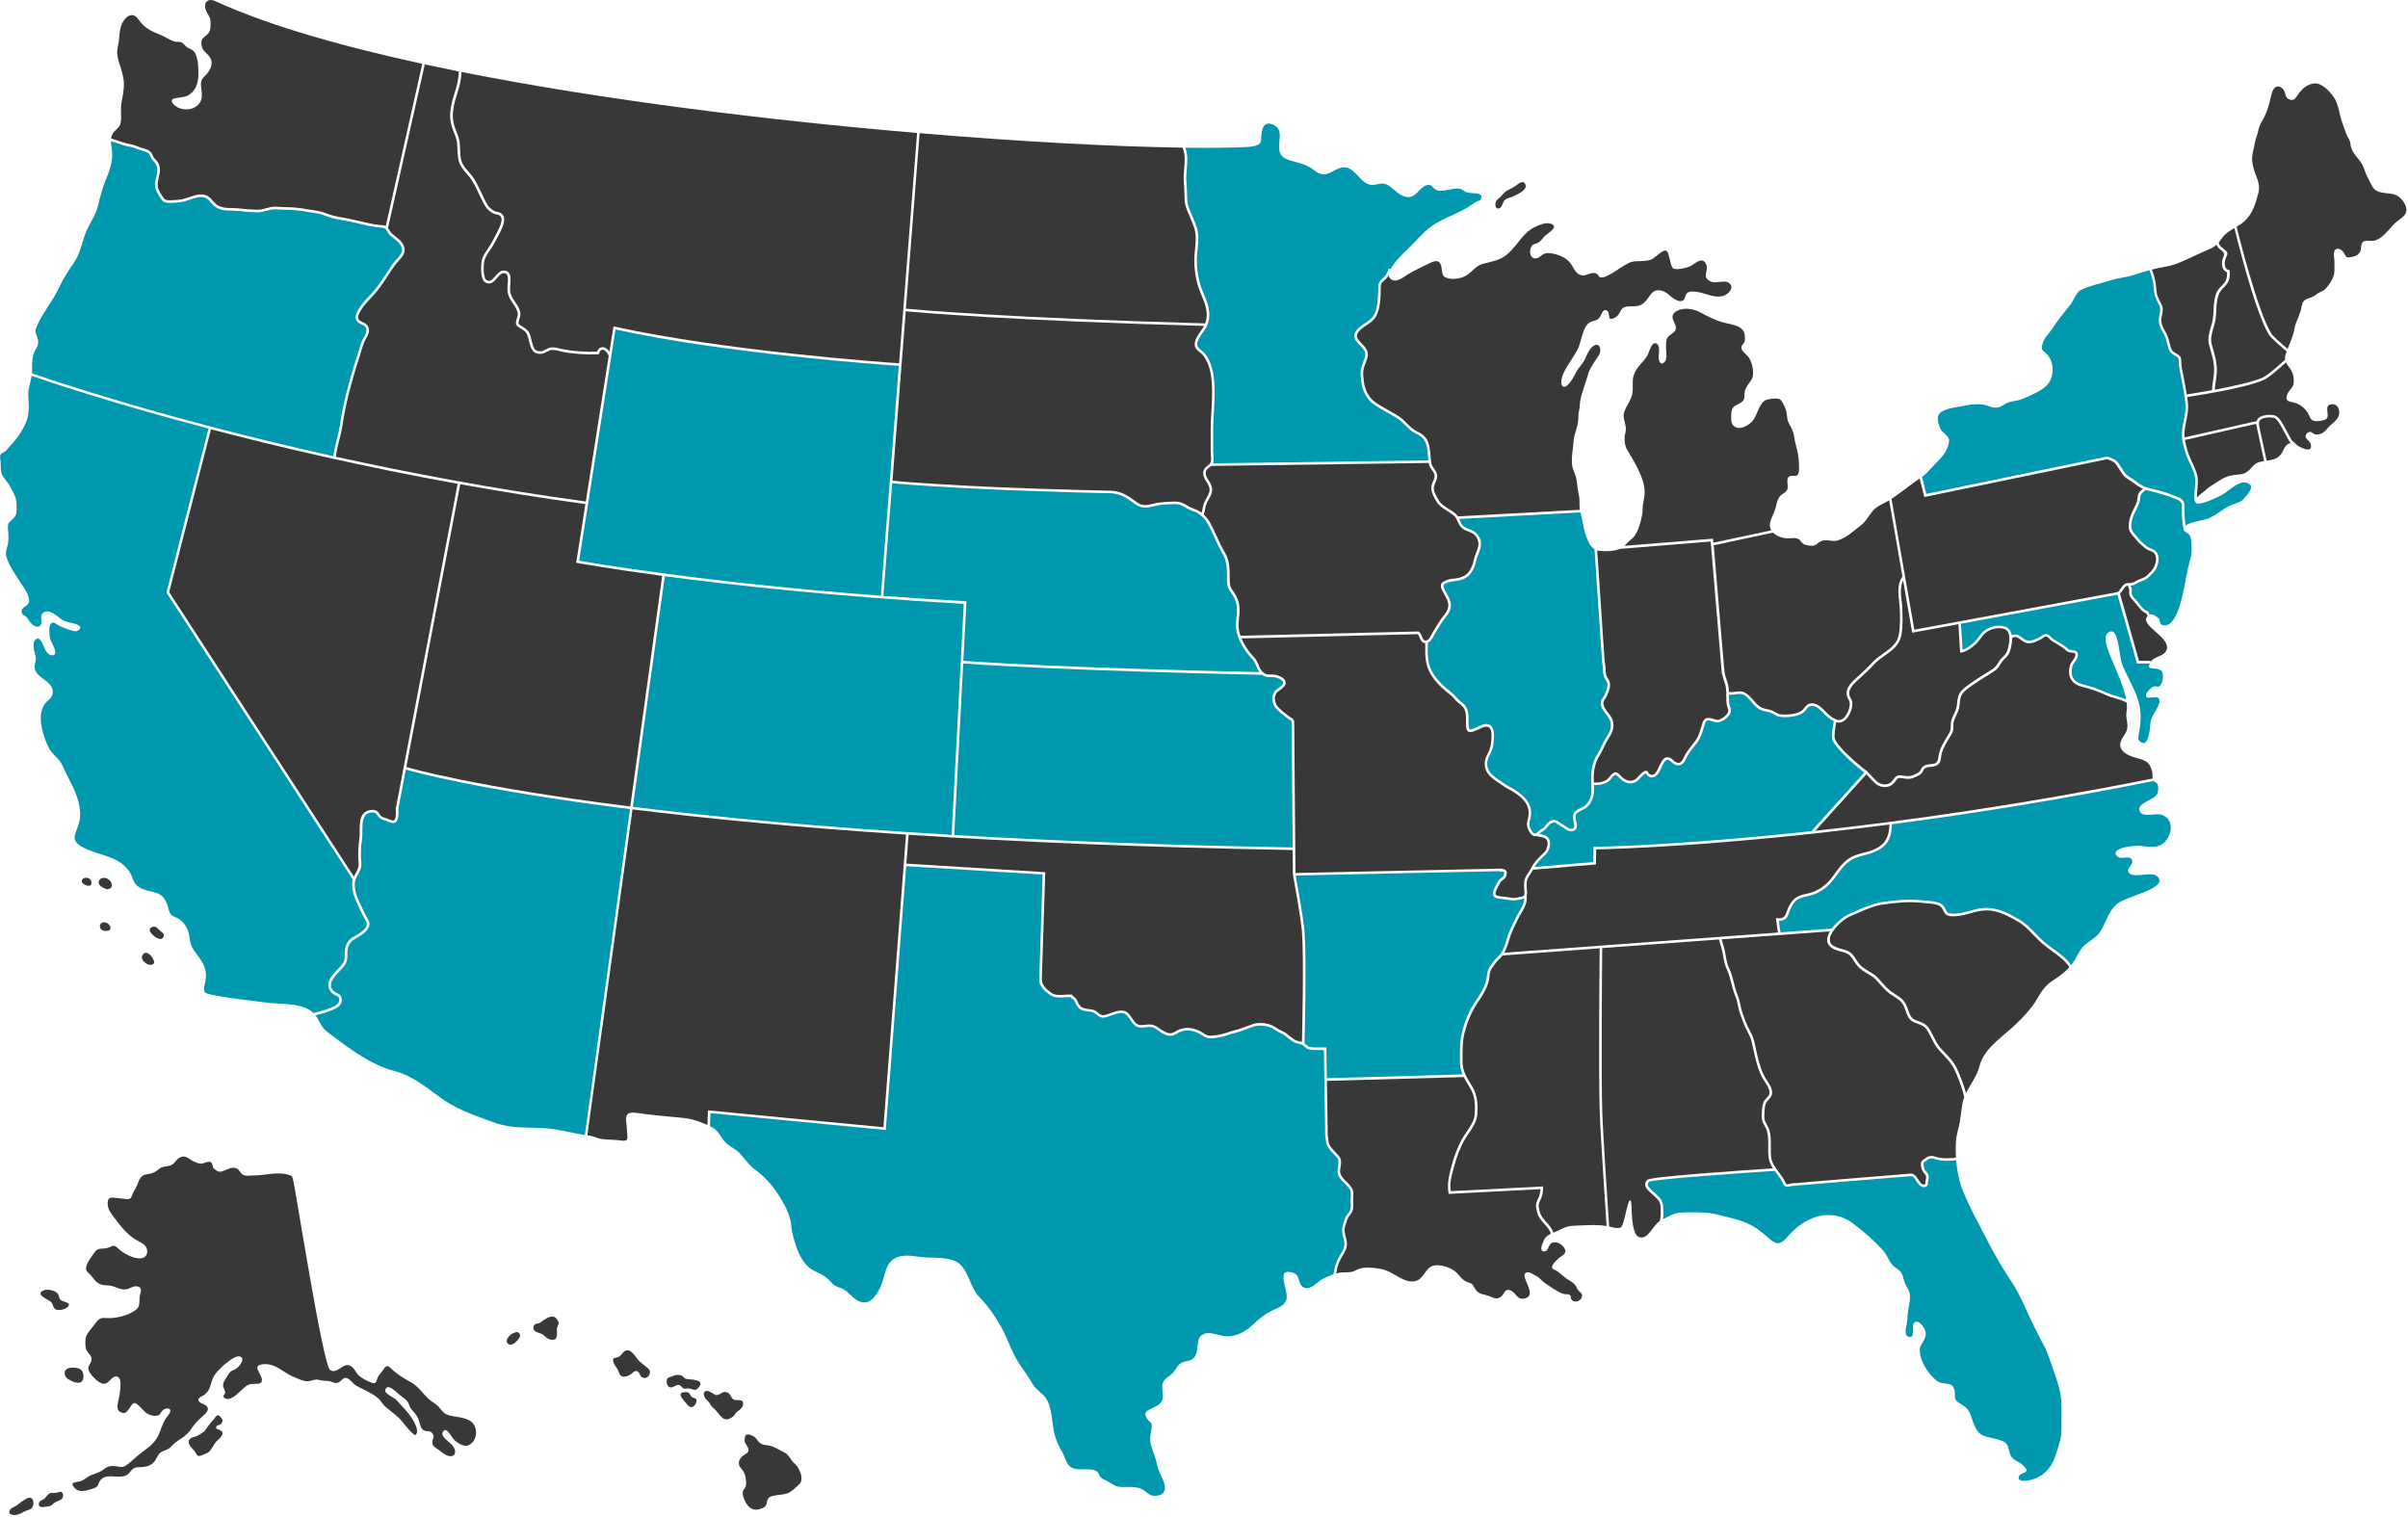 <?xml version="1.0" encoding="UTF-8"?> <svg xmlns="http://www.w3.org/2000/svg" width="927" height="584" viewBox="0 0 927 584" fill="none"> <g clip-path="url(#clip0_84_1258)"> <path d="M286.05 560.41C285.2 561.07 284.5 562.02 284.43 563.12C284.34 564.55 285.41 565.31 286.12 566.37C286.85 567.47 287.05 568.71 287.18 569.99C287.23 570.52 287.25 571.18 287.18 571.71C287.05 572.72 286.85 572.66 286.3 573.49C285.54 574.65 286.05 576.04 286.58 577.37C287.51 579.66 289.43 581.88 292.29 581.02C293.64 580.61 294.91 580.24 295.14 578.72C295.4 577.01 295.81 576.32 297.54 575.88C299.23 575.45 301.19 575.51 302.89 574.97C304.24 574.55 305.58 573.38 306.66 572.37C307.95 571.16 308.53 570.91 308.53 569.09C308.53 567.37 308.08 566.84 307.4 565.37C306.74 563.93 305.7 563.46 304.8 562.26C303.85 560.97 303.37 559.87 301.88 559.12C300.37 558.36 298.84 557.46 297.27 556.83C295.99 556.32 294.53 556.45 293.28 555.92C291.59 555.21 291.42 553.47 289.75 552.78C289.22 552.56 288.28 552.1 287.66 552.25C286.72 552.48 286.74 553.26 286.65 554.25C286.52 555.65 287.69 556.37 288.04 557.59C288.53 559.31 287.17 559.53 286.03 560.42L286.05 560.41Z" fill="#383838"></path> <path d="M274.05 541.54C274.62 542.15 275.31 542.56 275.8 543.24C276.39 544.06 277.13 544.85 277.84 545.57C278.45 546.19 279.26 546.61 280.16 546.38C280.94 546.19 281.71 545.75 282.32 545.24C282.96 544.69 283.08 543.95 283.79 543.47C284.99 542.66 286.5 541.52 285.99 539.78C285.66 538.67 283.72 539.19 282.79 538.91C281.6 538.56 281.47 537.4 280.81 536.65C280.2 535.95 279.27 535.73 278.37 536C277.89 536.14 277.58 536.48 277.12 536.69C276.67 536.88 276.02 537.15 275.57 537.07C275.13 536.99 274.65 536.58 274.27 536.35C273.51 535.9 272.47 535.18 271.55 535.59C270.36 536.11 271.14 537.79 271.68 538.53C271.98 538.94 272.41 539.18 272.74 539.56C273.28 540.15 273.52 540.95 274.07 541.54H274.05Z" fill="#383838"></path> <path d="M246.14 524.03C246.99 524.8 247.95 525.55 248.89 526.28C249.95 527.1 250.66 527.94 249.92 529.36C249.35 530.45 248.01 530.84 247.02 530.13C246.25 529.57 246.21 528.16 245.28 527.87C244.14 527.51 243.48 528.65 242.7 529.16C241.88 529.7 240.55 530.22 239.52 529.88C238.45 529.53 238.29 528.24 237.85 527.37C237.34 526.38 236.48 525.49 236.15 524.41C235.49 522.24 236.99 523.08 238.42 522.22C239.47 521.59 239.92 519.98 241.3 519.86C243.51 519.67 244.84 522.85 246.14 524.03Z" fill="#383838"></path> <path d="M266.98 541.43C267.62 541.02 268.45 539.57 268.05 538.75C267.72 538.08 266.8 538.24 266.3 537.8C265.76 537.33 265.56 536.25 264.78 536C264.38 535.87 263.72 536 263.3 536C262.58 536 262.22 536.2 262.04 536.67C261.66 537.66 263.56 539.42 264.16 540.24C264.84 541.16 265.78 542.21 266.98 541.43Z" fill="#383838"></path> <path d="M265.38 531C264.86 530.96 264.1 530.91 263.63 530.61C263.12 530.28 262.9 529.71 262.3 529.52C261.76 529.34 260.78 529.24 260.18 529.36C259.45 529.5 258.75 529.87 258.05 530.11C257.08 530.43 256.7 530.58 256.64 531.59C256.52 533.51 257.72 534.71 259.3 533.83C259.67 533.63 260.7 533.15 261.15 533.17C262.17 533.21 262.35 534.12 263.07 534.48C263.72 534.81 264.62 534.42 265.31 534.51C266.06 534.61 266.95 535.16 267.73 535.01C268.57 534.85 269.51 533.71 269.65 532.92C269.94 531.27 266.49 531.09 265.4 531.01L265.38 531Z" fill="#383838"></path> <path d="M209.51 508.07C210.31 507.63 211.1 507.01 212.04 506.91C213.15 506.79 213.67 506.87 214.28 507.77C214.85 508.63 215.33 509.05 214.89 510.02C214.54 510.79 214.39 511.15 214.39 512.08C214.39 513.01 214.55 514.08 214.21 514.89C213.57 516.41 211.43 515.77 210.45 515.01C209.81 514.51 209.41 513.92 208.64 513.57C207.83 513.19 206.92 513.07 206.16 512.6C205.16 511.99 205.03 510.41 206.08 509.77C206.49 509.52 207.06 509.57 207.5 509.38C208.25 509.07 208.82 508.46 209.52 508.07H209.51Z" fill="#383838"></path> <path d="M199.63 515.42C199.85 515.08 200.58 514.38 199.99 513.41C199.34 512.35 198.06 513.03 197.46 513.29C196.39 513.77 194.39 515.75 195.28 516.99C196.58 518.82 198.88 516.57 199.64 515.41L199.63 515.42Z" fill="#383838"></path> <path d="M127.09 527.45C129.87 529.14 131.81 524.71 134.55 525.67C136.36 526.31 136.83 528.33 138.13 529.54C139.42 530.73 141.51 531.75 143.17 532.35C145.1 533.04 144.87 531.27 145.54 530.03C146.1 528.98 147.06 528.16 147.67 527.13C148.55 525.63 149.38 525.66 150.39 526.66C152.68 528.95 155.33 530.59 158.18 532.12C160.93 533.6 162.88 536.64 165.15 538.7C166.42 539.85 167.9 540.38 169.02 541.76C169.89 542.82 170.69 543.96 171.94 544.53C173.47 545.22 175.44 545.31 177.07 545.65C178.63 545.98 180.28 546.37 181.52 547.39C183.93 549.37 184.13 554.63 180.32 556.4C178.78 557.11 176.46 555.73 175.13 554.62C173.85 553.55 172.19 549.29 170.74 550.91C168.94 552.92 173.01 554.86 174.33 556.62C176.12 559.01 175.08 561.56 171.92 560.24C170.76 559.75 169.62 558.67 168.58 557.97C167.42 557.18 166.39 556.66 166.42 555.12C166.45 553.77 167.44 553.31 166.58 551.99C165.57 550.44 164.44 551.3 163.19 550.69C161.84 550.02 161.64 547.88 161.17 546.58C160.46 544.61 159.38 543.79 158.18 542.26C157.58 541.49 157.47 540.39 156.89 539.58C156.21 538.64 154.95 537.88 154.04 537.15C152.8 536.16 149.87 533.06 148.74 534.31C147.14 536.08 150.33 537.32 151.92 538.41C153.21 539.3 154.1 540.8 155.23 541.88C157.98 544.5 162.01 550.5 160.03 552.39C159.46 552.93 156.69 549.51 156.05 548.76C154.93 547.45 154.11 546.23 152.72 545.12C151.35 544.04 150.1 542.9 148.71 541.83C147.23 540.7 146.77 539.24 145.37 538.11C143.05 536.24 139.99 534.97 137.34 533.58C135.98 532.87 134.87 530.98 133.59 530.57C131.66 529.96 131.34 532.56 129.25 532.41C128.44 532.35 127.7 531.91 126.88 531.74C125.83 531.52 124.71 531.61 123.68 531.41C122.52 531.18 122.21 530.96 121.01 531.21C120.08 531.41 119.35 531.71 118.39 531.74C116.66 531.8 114.85 530.76 113.38 530.21C109.07 528.57 106.03 524.51 100.85 525.24C96.23 525.9 102.27 530.03 100.52 532.25C99.93 532.99 97.15 532.61 96.21 532.9C94.81 533.34 94.15 534.09 93.05 535.08C91.2 536.74 88.46 539.8 86.23 538.05C86.01 537.87 86.02 537.12 86.23 536.93C87.43 535.95 85.86 534.55 85.87 533.41C85.89 531.92 86.99 530.64 87.75 529.31C88.86 527.38 89.61 527.93 91.21 526.69C92.25 525.89 94.06 523.47 93.01 522.58C91.27 521.12 88.27 523.92 86.53 525.24C85.09 526.32 82.52 529.03 81.87 530.73C80.86 533.35 80.98 535.38 78.37 537.19C77.71 537.65 76.4 537.94 76.37 538.94C76.33 540.05 78.68 540.57 79.32 541.1C81.16 542.61 79 544.38 77.51 545.68C75.66 547.3 74.56 548.65 73.21 550.67C71.65 552.99 68.86 554.08 66.86 555.94C65.77 556.95 65.39 557.59 64.07 558.15C62.72 558.72 61.73 558.85 60.89 560.22C59.86 561.89 59.61 563.16 57.55 564.1C55.67 564.97 54.61 564.71 52.69 564.89C50.41 565.11 50.21 567.5 48.06 568.19C44.6 569.3 40.15 566.72 38.17 570.61C37.68 571.57 37.97 571.94 36.88 572.61C36.17 573.05 34.81 573.34 34.01 573.58C32.03 574.16 29.93 574.44 28.43 572.51C26.96 570.63 28.82 570.67 30.38 570.39C32.21 570.07 33.37 568.56 35.08 567.89C37.03 567.14 38.37 566.91 40.06 565.56C41.34 564.53 42.57 564.22 44.36 564.43C46.36 564.66 47 565.24 48.72 564.03C50.42 562.84 51.86 561.3 53.44 560.04C56.16 557.87 59.29 556.06 60.9 552.72C61.95 550.54 62.44 548.26 63.75 546.23C64.22 545.5 65.81 543.8 65.56 542.89C65.25 541.77 63.39 542.23 62.7 542.89C61.72 543.81 61.89 544.82 60.23 545.03C58.97 545.19 57.98 544.84 56.93 544.36C55.15 543.53 52.47 538.95 51.08 540.43C49.41 542.21 48.92 545.04 46.22 543.53C44.3 542.46 45.76 539.1 45.97 537.19C46.16 535.47 47.4 529.77 44.57 529.9C42.87 529.98 41.96 532.61 40.1 532.72C38.13 532.83 35.22 529.64 34.39 528.08C33.25 525.95 34.95 525.33 35.23 523.57C35.51 521.81 33.38 520.7 33.04 519.08C32.81 517.96 32.76 515.45 33.17 514.4C33.73 512.99 35.48 511.15 36.36 509.93C37.95 507.73 38.57 507.21 40.87 507.41C44.41 507.72 49.36 506.45 52.18 504.36C54.07 502.96 53.53 501.49 53.75 499.41C53.95 497.57 55.16 495.74 52.89 495.23C51.23 494.86 49.96 496.31 48.22 496.4C46.07 496.51 45.04 495.54 43.05 495.07C41.4 494.68 39.83 495.04 38.24 494.24C36.54 493.38 36.01 491.99 34.72 490.73C33.25 489.31 32.65 488.93 33.49 486.73C34.02 485.33 35.24 483.82 36.06 482.57C37.53 480.34 38.21 480.9 40.69 480.57C42.97 480.26 43.42 478.62 45.22 480.39C47.14 482.28 51.34 484.82 54.4 484.4C56.07 484.17 57.03 482.76 56.57 480.94C56.05 478.85 53.8 478.23 52.27 477.25C49.56 475.52 47.16 473.09 45.22 470.4C43.69 468.28 41.38 466.02 41.44 463.23C41.48 461.24 42.21 460.95 44.07 461.11C45.23 461.21 46.36 461.37 47.53 461.49C49.25 461.65 50.28 461.99 50.81 460.26C51.26 458.8 52.29 457.58 52.8 456.24C53.27 455.01 53.62 453.63 54.78 452.74C55.69 452.04 56.98 452.02 58.06 451.79C59.29 451.53 60.04 450.93 61.06 450.14C62.32 449.17 63.03 449.17 64.59 448.93C66.09 448.69 66.86 448.08 67.72 446.93C68.55 445.82 69.98 444.91 71.45 445.36C72.47 445.67 73.46 446.7 74.57 447.12C75.43 447.45 76.31 447.98 77.32 447.99C78.45 448 80.17 446.83 81.21 447.46C81.86 447.86 81.8 448.88 82.05 449.47C82.29 450.04 82.6 450.01 83.07 450.43C85.42 452.58 88.01 448.62 90.96 449.77C92.53 450.38 92.42 452.13 94.23 452.52C95.36 452.76 96.66 452.5 97.95 452.5C101.12 452.5 103.98 451.75 107.07 451.75C108.61 451.75 109.9 451.85 111.32 452.34C112.49 452.74 112.28 452.76 112.7 453.63C113.39 455.06 124.24 525.71 127.12 527.46L127.09 527.45Z" fill="#383838"></path> <path d="M77.98 551.52C78.59 551.17 78.75 551.03 79.1 550.45C79.33 550.08 79.58 549.7 79.85 549.36C80.66 548.35 81.31 547.35 82.28 546.46C82.68 546.09 82.82 545.48 83.2 545.18C83.53 544.93 84.01 544.73 84.34 545C85.02 545.56 85.14 545.82 85.54 546.38C85.94 546.93 85.46 547.93 84.96 548.29C84.4 548.7 83.32 548.57 83.22 549.47C83.13 550.31 84.05 550.21 84.61 550.51C85.61 551.05 85.97 551.66 85.43 552.59C85.04 553.26 84.62 553.76 84 554.25C82.6 555.36 81.97 557.16 80.85 558.52C80.34 559.14 79.52 559.48 78.79 559.81C78.26 560.05 76.84 560.71 76.23 560.47C75.62 560.23 75.24 558.91 74.73 558.4C73.75 557.44 71.55 555.26 73.24 553.84C73.92 553.27 74.89 553.15 75.71 552.86C76.58 552.55 77.19 551.96 77.98 551.51V551.52Z" fill="#383838"></path> <path d="M19.4 574.82C19.98 574.61 20.86 574.76 21.49 574.71C22.29 574.63 23.38 573.97 23.94 574.59C24.44 575.14 24.38 576.15 23.96 576.81C23.42 577.65 22.3 577.76 21.54 578.16C20.4 578.76 19.89 579.84 18.54 579.91C17.72 579.96 15.95 580.54 15.26 579.91C14.74 579.44 14.88 578.52 15.3 578.02C15.68 577.57 16.19 577.58 16.68 577.26C17.68 576.62 18.24 575.22 19.39 574.8L19.4 574.82Z" fill="#383838"></path> <path d="M6.56 579.48C7.06 579.12 7.47 578.68 7.98 578.35C9.01 577.68 11.09 575.97 12.11 576.77C13.05 577.5 13.09 579.26 12.41 580.33C11.77 581.34 10.06 581.42 9.08 582.04C7.85 582.81 6.27 583.49 4.78 583.17C3.99 583 3.32 582.62 3.61 581.75C4.05 580.45 5.58 580.18 6.55 579.48H6.56Z" fill="#383838"></path> <path d="M30.79 527.02C32.16 527.64 32.54 530.4 31.69 531.57C30.45 533.28 27.47 531.75 26.2 530.9C25.51 530.44 25.06 529.79 24.92 529.02C24.39 525.98 29.06 526.24 30.79 527.02Z" fill="#383838"></path> <path d="M19.68 501.24C20.46 502.08 20.35 503.49 21.42 504.07C22.57 504.69 25.26 504.09 26.11 503.13C27.82 501.21 23.95 501.37 23.17 500.25C22.58 499.42 22.85 498.62 21.98 497.75C20.93 496.7 18.06 496.13 16.72 496.79C13.27 498.47 18.76 500.26 19.67 501.24H19.68Z" fill="#383838"></path> <path d="M62.82 360.91C61.68 362.75 57.95 359.72 57.65 358.24C57.54 357.69 57.78 357.34 58.22 357.07C59.88 356.07 60.63 357.41 61.67 358.34C62.51 359.09 63.62 359.62 62.82 360.91Z" fill="#383838"></path> <path d="M58.73 368.83C59.07 369.54 59.8 370.53 58.95 371.13C57.44 372.2 54.73 370.28 54.61 368.71C54.54 367.79 55.41 366.66 56.39 366.82C57.31 366.98 58.33 368.02 58.72 368.83H58.73Z" fill="#383838"></path> <path d="M42.47 357.74C42.2 358.42 40.78 358.39 40.21 358.36C38.67 358.27 37.65 356.29 39.2 355.29C40.58 354.39 43.07 356.19 42.46 357.75L42.47 357.74Z" fill="#383838"></path> <path d="M42.96 340.16C43.36 341.46 42.56 342.17 41.44 342.33C40.73 342.43 39.51 341.64 38.88 341.24C37.53 340.38 37.77 338.54 39.21 338.08C40.79 337.57 42.51 338.66 42.96 340.16Z" fill="#383838"></path> <path d="M35.21 340.25C35.02 341.85 31.74 340.66 31.52 339.47C31.12 337.3 35.56 337.26 35.21 340.25Z" fill="#383838"></path> <path d="M587.03 70.64C586.13 69.12 583.8 71.31 583.56 71.48C582.48 72.24 581.35 72.71 580.21 73.36C579 74.05 578.72 74.68 577.84 75.58C576.71 76.73 575.57 77.11 575.68 79C575.75 80.28 576.82 80.75 577.77 79.77C578.51 79.01 578.52 77.64 579.47 76.86C580.28 76.2 581.62 76.08 582.58 75.59C584.78 74.46 588.44 72.99 587.04 70.64H587.03Z" fill="#383838"></path> <path d="M839.93 195.32C839.96 194.39 839.98 193.72 839.4 193.12C838.92 192.63 838.09 192.32 837.28 192.02C837 191.91 836.72 191.81 836.47 191.71C833.96 190.64 831.23 189.94 828.6 189.26L827.9 189.08C827.61 189.01 827.33 188.94 827.06 188.88C826.68 188.79 826.31 188.71 825.94 188.6C825.68 188.95 825.36 189.22 825.06 189.47C824.72 189.75 824.41 190.01 824.24 190.33C824.03 190.72 823.97 191.27 823.9 191.86C823.85 192.32 823.79 192.79 823.66 193.23C823.32 194.35 822.79 195.4 822.28 196.43C821.75 197.48 821.26 198.47 820.95 199.52C820.71 200.35 820.33 201.96 820.54 203.31C820.69 204.33 821.53 205.28 822.34 206.19C822.64 206.53 822.94 206.86 823.2 207.2C824.17 208.45 825.25 209.34 826.55 210.37C826.94 210.68 827.49 210.9 828.01 211.12C828.68 211.4 829.38 211.68 829.87 212.18C832.04 214.34 830.74 218.63 828.91 220.51L828.6 220.83C827.91 221.56 827.05 222.46 826.21 222.96C825.68 223.28 825 223.55 824.34 223.81C823.67 224.08 822.97 224.35 822.56 224.64C821.78 225.19 821 225.38 820.18 225.44C820.22 225.53 820.25 225.61 820.29 225.7C820.42 225.99 820.56 226.28 820.63 226.63C820.71 227.01 820.68 227.38 820.65 227.73C820.63 228.02 820.61 228.3 820.65 228.54C820.81 229.38 821.39 229.98 822.05 230.66L822.17 230.78C822.6 231.23 823.02 231.76 823.45 232.33C824.44 233.61 825.47 234.93 826.76 235.29L827.02 235.36L827.1 235.61C827.15 235.76 827.33 236.17 827.53 236.58C828.58 236.17 829.95 237.2 830.88 237.93C831.75 238.62 831.21 240.14 832.27 240.54C838 242.7 840.43 228.04 841.02 225.11C841.45 223 841.84 220.76 842.29 218.72C842.8 216.43 843.7 214.22 843.7 211.8C843.7 210.27 843.7 207.58 843.05 206.25C842.48 205.08 840.34 204.71 840.56 203.5C840.08 201.2 839.91 198.15 839.91 196C839.91 195.77 839.91 195.55 839.92 195.33L839.93 195.32Z" fill="#0098AF"></path> <path d="M81.22 165.26L65.13 227.96L136.22 337.46C136.42 337.04 136.64 336.64 136.86 336.25C137.56 335 138.23 333.83 138.05 332.08C137.7 328.56 138.01 325.27 138.37 322.52C138.47 321.72 138.47 320.78 138.47 319.79C138.47 317.41 138.47 314.71 139.99 313.08C141.17 311.81 143.59 311.38 145.06 312.19C145.57 312.47 145.85 312.94 146.1 313.35C146.24 313.59 146.38 313.81 146.53 313.97C147.06 314.49 147.43 314.61 148.05 314.8C148.29 314.88 148.56 314.96 148.87 315.07C149.11 315.16 149.34 315.26 149.57 315.35C150.41 315.69 151.2 316.02 151.64 315.8C151.88 315.68 152.08 315.35 152.22 314.82C152.4 314.11 152.4 313.14 152.4 312.2C152.4 311.85 152.38 311.16 152.38 311.16L152.42 310.97C152.42 310.83 176.18 186.26 176.18 186.26C139.78 179.69 107.43 172.14 81.21 165.27L81.22 165.26Z" fill="#383838"></path> <path d="M548.66 248.41V247.63C548.66 247.63 548.62 247.63 548.59 247.63C547.27 247.42 546.84 246.35 546.5 245.49C546.22 244.8 546.06 244.28 545.67 244.14L477.93 245.78C478.85 247.97 480.21 250.04 481.39 251.47C481.66 251.8 481.94 252.1 482.22 252.41C482.96 253.22 483.72 254.05 484.18 255.16C484.28 255.39 484.37 255.62 484.46 255.85C484.94 257.05 485.31 258 486.38 258.92C487.27 259.69 488.04 259.68 489.1 259.68C489.6 259.68 490.17 259.68 490.8 259.76C491.88 259.92 493.87 260.6 494.63 261.79C494.95 262.29 495.04 262.85 494.87 263.41C494.61 264.29 493.71 264.95 492.85 265.6C492.22 266.07 491.56 266.56 491.28 267.05C490.41 268.54 490.83 270.13 491.35 271.21C492.05 272.67 496.1 275.78 497.98 276.92L497.72 277.35H498.22L498.72 336.09L578.17 334.39V334.5C578.85 334.52 579.6 334.67 579.93 335.38C580.31 336.19 579.87 337.56 579.39 338.09C579.12 338.39 578.82 338.62 578.53 338.83C578.25 339.04 577.98 339.24 577.78 339.49C577.44 339.9 577.17 340.46 576.91 341C576.79 341.24 576.68 341.48 576.56 341.7L576.44 341.92C576.07 342.61 575.71 343.26 575.73 344.02C575.73 344.61 576.05 344.82 577.2 345C577.99 345.12 578.77 345.2 579.57 345.28L580.25 345.35C580.58 345.38 580.92 345.45 581.26 345.52C581.89 345.64 582.48 345.76 583.06 345.67L583.42 345.62C585.45 345.35 586.58 345.05 586.77 344.71C586.79 344.45 586.83 344.19 586.89 343.94C586.89 343.45 586.84 342.84 586.8 342.41C586.76 342.03 586.73 341.68 586.73 341.45V340.94C586.71 339.9 586.7 338.91 587.18 337.9C587.5 337.21 587.93 336.57 588.34 335.96C588.73 335.38 589.13 334.77 589.44 334.14C590.53 331.88 592.49 330.01 594.23 328.36L594.47 328.14C595.47 327.18 596.3 324.58 595.39 323.31C594.8 322.49 593.88 322.34 592.8 322.16C592.41 322.09 592.02 322.01 591.63 321.91C591.63 321.91 591.63 321.91 591.62 321.92V321.9C591.55 321.89 591.5 321.87 591.45 321.86C591.3 321.9 591.14 321.93 590.99 321.93C590.79 321.93 590.59 321.89 590.4 321.82C588.95 321.27 588.14 318.96 588.13 318.94C587.61 317.46 587.82 316.64 588.09 315.6C588.17 315.29 588.26 314.95 588.33 314.55C589.24 309.87 586.09 307.11 582.54 304.81C582.04 304.48 581.54 304.23 581.05 303.98C580.47 303.68 579.87 303.37 579.26 302.95C578.82 302.64 578.34 302.33 577.84 302C576.02 300.81 573.97 299.46 572.79 297.85C571.18 295.63 571.14 292.92 572.67 290.21C573.97 287.92 574.17 285.41 574.19 283.04C574.2 281.55 573.83 280.48 573.14 280.03C572.4 279.54 571.37 279.82 570.64 280.15L569.82 280.51C568.96 280.9 568.07 281.3 567.2 281.6C566.59 281.81 565.81 282.01 565.22 281.64C564.64 281.27 564.49 280.51 564.44 279.96C564.35 279.12 564.36 278.29 564.37 277.48C564.39 275.73 564.4 274.08 563.49 272.56C563.15 272 562.51 271.48 561.88 270.98C561.44 270.63 560.99 270.27 560.63 269.88L560.11 269.31C559.41 268.53 558.74 267.8 557.9 267.15C554.05 264.16 551.42 261.17 550.08 258.27C548.58 255 548.62 251.82 548.67 248.45L548.66 248.41Z" fill="#383838"></path> <path d="M470.78 213.42C469.54 211.36 468.52 209.13 467.53 206.97C466.77 205.3 465.98 203.57 465.09 201.95C464.11 200.15 463.09 198.99 461.44 197.81C460.7 197.28 459.93 197 459.12 196.7C458.4 196.44 457.66 196.17 456.9 195.71L456.67 195.57C454.96 194.54 454.19 194.07 452.11 194.07C450.23 194.07 448.52 194.23 446.78 194.4C445.72 194.51 444.8 194.73 443.9 194.94C441.56 195.5 439.53 195.98 436.8 193.97C434.03 191.93 431.41 190 427.6 189.89C425.4 189.83 423.2 189.78 421 189.73C418.85 189.68 416.71 189.63 414.56 189.57C393.11 188.99 375.74 188.26 359.91 187.26C355.11 186.96 349.17 186.58 343.45 186.02L340.06 229.4C350.03 230.15 361.04 230.86 372.06 231.49L370.85 254.41C409.7 257.15 475.23 258.54 484.84 258.73C484.2 257.91 483.86 257.06 483.5 256.17C483.41 255.95 483.32 255.73 483.23 255.5C482.83 254.55 482.16 253.81 481.45 253.04C481.16 252.72 480.87 252.41 480.59 252.07C478.65 249.73 476.25 245.71 475.86 242.1C475.7 240.62 475.85 239.13 475.99 237.7C476.18 235.73 476.36 233.86 475.83 232C475.32 230.2 474.58 229.13 473.55 227.64L473.47 227.52C472.35 225.9 472.35 224.43 472.35 222.72V222.57C472.35 219.36 472.35 216.04 470.76 213.4L470.78 213.42Z" fill="#0098AF"></path> <path d="M339.09 229.35L346.01 140.84C339.87 140.43 279.67 136.2 236.96 126.85L222.95 215.84C227.89 216.73 270.67 224.17 339.09 229.35Z" fill="#0098AF"></path> <path d="M744.97 446.26C743.77 445.77 742.62 445.93 741.76 446.7C741.6 446.84 741.41 446.97 741.22 447.09C740.91 447.29 740.61 447.48 740.54 447.74C740.42 448.14 740.57 448.88 740.66 449.33C740.8 450.05 741.09 450.56 741.7 451.2C742.38 451.91 742.5 452.43 742.5 453.31C742.5 453.73 742.42 454.08 742.35 454.4C742.31 454.59 742.27 454.78 742.24 454.99C742.23 455.11 742.23 455.22 742.22 455.34C742.22 455.81 742.2 456.52 741.39 456.86C741.1 456.98 740.82 457.03 740.57 457.03C739.37 457.03 738.54 455.87 738.01 455.12L737.78 454.8C737.65 454.62 737.53 454.43 737.41 454.24C736.68 453.09 736.32 452.71 735.07 452.83C734.67 452.87 734.28 452.9 733.88 452.93L727.74 453.43C722.49 453.86 717.23 454.29 711.98 454.72C706.85 455.14 701.71 455.57 696.58 456C694.88 456.15 693.18 456.29 691.48 456.45C691.27 456.47 691.05 456.48 690.83 456.49C690.37 456.51 689.89 456.53 689.51 456.64C688.21 457.03 687.07 457.21 686.36 455.5C685.91 454.41 685.18 453.42 684.47 452.47L683.99 451.82C683.73 451.47 683.47 451.12 683.21 450.76C664.53 451.97 636.45 454.06 634.87 454.94C634.52 455.27 634.33 455.62 634.34 455.98C634.35 456.92 635.59 457.99 636.58 458.84C636.91 459.13 637.22 459.4 637.48 459.65L637.65 459.81C639.47 461.59 640.22 462.32 640.31 465.23V465.56C640.36 466.61 640.42 468.12 640.19 469.39C641.4 468.71 642.66 468.05 643.94 467.49C646.15 466.54 649.57 466.72 651.94 466.71C654.99 466.71 658.05 466.77 661.02 467.55C665.66 468.77 669.9 469.41 674.38 471.8C677.51 473.47 679.68 475.76 682.26 477.74C684.52 479.48 686.08 478.5 688.01 476.22C694.77 468.27 704.97 464.5 713.62 471.18C717.6 474.25 721.85 477.87 725.14 481.67C726.64 483.4 727.14 485.6 728.76 487.26C729.58 488.1 730.7 488.48 731.55 489.49C732.59 490.73 732.55 491.74 733.06 493.23C733.98 495.91 735.61 497.03 735.26 500.23C734.99 502.74 734.31 504.91 734.32 507.48C734.32 509.09 732.7 513.66 734.32 514.44C737.61 516.04 736 510.49 736.61 509.57C738.1 507.3 741.15 510.89 741.32 513.16C741.54 515.97 739.18 517.11 739.06 519.67C738.87 523.77 742.71 529.76 746.12 531.91C748.07 533.14 751.04 531.91 752.1 534.23C753.44 537.16 751.16 538.32 754.58 540.34C757.4 542 758.06 542.88 759.06 545.97C759.66 547.85 760.68 550.76 762.32 551.99C764.16 553.36 767 553.5 769.2 554.17C772.72 555.24 772.76 555.79 773.56 558.98C774.46 562.56 776.85 562.15 779.02 564.3C782.42 567.66 777.02 566.41 777.1 568.96C777.16 570.86 782.38 570.26 785.8 567.99C788.65 566.1 790.49 563.11 791.42 559.98C792.32 556.95 793.56 554.19 793.56 550.75C793.56 547.16 793.72 543.52 793.56 539.93C793.34 534.66 791.19 529.58 789.53 524.74C788.62 522.09 787.95 519.91 786.55 517.43C785.17 514.99 783.87 512.3 782.61 509.73C779.67 503.72 777.66 498.3 773.91 492.73C770.59 487.8 767.55 482.41 764.87 477.22C761.74 471.15 758.47 465.22 755.87 458.99C754.3 455.23 753.39 450.93 753.06 446.63C752.26 446.78 751.17 446.86 749.8 446.86C748.13 446.86 746.38 446.81 744.98 446.25L744.97 446.26Z" fill="#0098AF"></path> <path d="M465.42 180.08C464.88 180.51 464.42 180.88 464.28 181.38C463.91 182.71 464.54 183.73 465.28 184.92C466.11 186.26 467.06 187.78 466.42 189.89C466.16 190.73 465.73 191.5 465.32 192.24C464.87 193.03 464.45 193.78 464.23 194.62C464.08 195.17 464 195.62 463.92 196.04C463.8 196.7 463.69 197.29 463.37 198.06C464.43 199.01 465.22 200.06 465.98 201.46C466.88 203.11 467.68 204.85 468.45 206.54C469.43 208.68 470.44 210.88 471.65 212.89C473.39 215.77 473.39 219.23 473.39 222.58V222.73C473.39 224.56 473.43 225.66 474.33 226.96L474.41 227.08C475.49 228.65 476.27 229.78 476.82 231.73C477.4 233.78 477.2 235.83 477.01 237.8C476.87 239.25 476.73 240.62 476.88 242C476.98 242.9 477.22 243.84 477.54 244.76L546.03 243.1C546.81 243.42 547.14 244.39 547.42 245.08C547.77 245.95 548.02 246.49 548.74 246.61C549.78 246.77 550.66 245.08 551.19 244.07C551.29 243.89 551.37 243.72 551.45 243.58C551.86 242.84 552.35 242.08 552.82 241.34C553.25 240.67 553.68 240 554.07 239.32C554.48 238.61 554.99 237.97 555.49 237.35C556.22 236.44 556.9 235.57 557.28 234.54C558.04 232.47 557.07 230.75 556.05 228.92C555.8 228.47 555.54 228.01 555.31 227.54C554.76 226.44 553.94 224.79 555.89 223.78C557.07 223.18 558.22 222.87 559.88 222.72C562.84 222.46 564.74 221.42 565.86 219.47C566.56 218.26 567.04 217.22 567.3 215.78C567.48 214.79 567.85 213.85 568.21 212.93C568.82 211.38 569.4 209.91 569.04 208.34C568.78 207.19 568.01 206.1 566.98 205.42C566.47 205.08 565.88 204.86 565.26 204.62C564.23 204.23 563.17 203.83 562.33 202.87C561.78 202.24 561.45 201.49 561.14 200.77C560.75 199.88 560.38 199.04 559.63 198.43C558.79 197.75 557.94 197.22 557.11 196.7C555.35 195.61 553.68 194.57 552.52 192.28L552.23 191.72C551.51 190.34 550.76 188.91 551.04 187.16C551.14 186.52 551.41 185.93 551.66 185.36C552.04 184.51 552.39 183.7 552.22 182.82C552.08 182.13 551.68 181.55 551.24 180.95C550.73 180.23 550.2 179.49 550.04 178.47C550.03 178.39 550.02 178.31 550.01 178.23L466.2 179.37C465.95 179.62 465.67 179.85 465.41 180.06L465.42 180.08Z" fill="#383838"></path> <path d="M47.52 54.86C48.19 55.07 48.91 55.22 49.6 55.37C50.71 55.6 51.85 55.84 52.92 56.34C53.49 56.61 54.18 56.8 54.84 56.99C56.05 57.34 57.29 57.7 58.08 58.52C58.38 58.83 58.6 59.33 58.83 59.85C58.98 60.2 59.14 60.55 59.29 60.75C59.48 61.01 59.7 61.25 59.93 61.49C60.26 61.84 60.6 62.21 60.86 62.64C62 64.56 61.56 66.47 61.13 68.31C60.8 69.73 60.5 71.08 60.85 72.44C61.06 73.27 62.84 76.34 63.53 76.78C64.29 77.26 66.53 77.08 67.87 76.97C68.23 76.94 68.56 76.91 68.81 76.9C70.03 76.84 71.35 76.39 72.74 75.91C75.3 75.03 77.95 74.13 80.24 75.65C80.96 76.13 81.48 76.74 81.98 77.34C82.45 77.9 82.9 78.43 83.48 78.81C85.1 79.86 86.6 80.07 88.48 80.07C88.5 80.07 88.52 80.07 88.54 80.07C90.46 80.07 92.22 80.24 93.91 80.41C95.62 80.58 97.24 80.74 99.04 80.74C100.37 80.74 101.4 80.46 102.48 80.16C103 80.02 103.54 79.87 104.13 79.74C105.31 79.49 106.65 79.58 107.95 79.66C108.56 79.7 109.15 79.74 109.71 79.74C112.92 79.74 115.5 80.07 118.63 80.61C119.3 80.73 119.91 80.81 120.49 80.89C122.02 81.1 123.33 81.28 125.03 81.94C127.16 82.77 129.63 83.43 131.79 83.75C133.97 84.07 136.14 84.59 138.24 85.09C140.88 85.72 143.61 86.37 146.35 86.62C146.56 86.64 146.74 86.65 146.91 86.66C147.54 86.71 148.02 86.75 148.52 87.03L162.57 24.56C130.73 17.65 102.9 9.62 82.88 0.45C79.51 -1.1 78.04 1.65 79.54 4.58C80.4 6.27 81.04 6.56 81.04 8.59C81.04 10.19 81.16 11.66 80.16 12.87C78.82 14.49 77.32 14.37 77.54 16.93C77.7 18.82 78.41 19.53 79.71 20.74C82.99 23.78 81.13 27.17 78.53 29.59C75.74 32.18 79.16 36.37 76.89 39.59C74.37 43.17 68.95 42.5 66.89 40.22C64.02 37.05 69.64 38.12 72.25 36.8C75.34 35.24 76.37 31.87 76.37 28.76C76.37 25.99 76.37 23.41 75.33 20.91C74.62 19.21 73.61 19.07 72.29 18.37C71.33 17.86 70.71 16.64 69.72 16.25C69.04 15.98 67.91 16.21 67.11 15.97C65.18 15.38 63.56 14.09 61.69 13.37C57.84 11.88 55.54 10.7 53.23 7.37C50.77 3.82 47.5 7.06 46.56 10.12C46.01 11.9 45.98 14.09 45.73 16C45.5 17.73 44.9 19.42 45.18 21.25C45.75 24.95 47.53 27.95 47.69 31.9C47.79 34.57 47.19 37.16 46.74 39.78C46.32 42.2 46.85 44.56 46.49 46.98C46.22 48.79 45.37 49.24 44.18 50.42C43.28 51.31 42.89 52.28 42.76 53.3C43.59 53.55 44.61 53.9 45.55 54.22C46.3 54.48 47.01 54.72 47.51 54.87L47.52 54.86Z" fill="#383838"></path> <path d="M822.68 232.93C822.26 232.39 821.86 231.88 821.47 231.47L821.35 231.35C820.64 230.62 819.9 229.86 819.68 228.72C819.61 228.35 819.64 227.99 819.66 227.65C819.68 227.35 819.7 227.07 819.66 226.82C819.61 226.59 819.5 226.35 819.39 226.11C819.3 225.91 819.2 225.7 819.13 225.47C818.38 225.47 817.9 226.11 817.25 227.11C816.91 227.63 816.56 228.15 816.12 228.52L823.44 254.41H827.9V254.91C829.27 252.45 833.41 252.89 834.16 249.91C835.36 245.09 823.4 240.68 826.75 237.17C826.59 236.84 826.41 236.45 826.29 236.17C824.8 235.65 823.68 234.21 822.7 232.94L822.68 232.93Z" fill="#383838"></path> <path d="M789.74 365.98C788.57 365.14 787.47 364.34 786.47 363.49C785.22 362.43 784.03 361.2 782.88 360.02C781.07 358.15 779.2 356.21 777.05 354.94C773.14 352.64 769.56 350.71 765.29 350.5C762.93 350.39 760.77 350.98 758.49 351.6C756.36 352.18 754.18 352.79 751.8 352.75C749.31 352.71 748.79 351.97 748.22 350.75C747.96 350.2 747.67 349.58 746.94 348.93C745.93 348.04 742.93 347.82 740.95 347.67C740.41 347.63 739.93 347.59 739.56 347.55C734.54 346.99 729.75 347.55 724.87 348.23C721.45 348.7 718.21 350.14 715.08 351.53C714.12 351.95 713.18 352.37 712.24 352.76C709.73 353.79 705.29 357.76 704.53 360.9C704.28 361.93 704.43 362.76 705 363.43C705.89 364.48 707.62 364.95 709.15 365.37C709.64 365.5 710.11 365.63 710.52 365.77C712.74 366.51 713.57 367.83 714.45 369.24C714.88 369.92 715.32 370.63 715.96 371.34C716.92 372.41 718.21 373.18 719.45 373.92C720.67 374.65 721.93 375.4 722.93 376.46C723.47 377.04 723.97 377.6 724.45 378.16C725.56 379.43 726.61 380.63 728.08 381.72C728.66 382.15 729.24 382.51 729.79 382.86C731.33 383.83 732.78 384.74 733.77 386.78C734.11 387.48 734.35 388.17 734.58 388.85C735.18 390.58 735.7 392.07 737.58 392.77L738.07 392.95C740.89 393.99 741.94 394.39 743.53 397.45C743.75 397.87 743.97 398.31 744.19 398.75C744.98 400.33 745.79 401.97 746.85 403.22C747.54 404.03 748.24 404.75 748.91 405.46C750.52 407.13 752.05 408.71 753.28 411.21C754.45 413.58 756 417.69 756.86 420.82C758.5 417.42 761 414.45 761.97 410.65C763.67 404.02 769.58 400.13 774.47 395.74C777.21 393.27 779.88 390.54 782.13 387.65C784.91 384.07 785.88 380.42 789.88 377.75C792.46 376.03 794.65 374.56 796.64 372.34C794.98 369.79 792.32 367.86 789.74 365.99V365.98Z" fill="#383838"></path> <path d="M748.2 406.16C747.51 405.45 746.8 404.71 746.09 403.88C744.95 402.54 744.11 400.85 743.29 399.21C743.07 398.77 742.86 398.34 742.64 397.93C741.23 395.21 740.48 394.93 737.72 393.91L737.22 393.73C734.89 392.86 734.25 391 733.62 389.2C733.39 388.55 733.16 387.88 732.85 387.24C731.99 385.46 730.71 384.66 729.24 383.73C728.67 383.37 728.08 383 727.47 382.55C725.91 381.4 724.83 380.16 723.68 378.84C723.2 378.29 722.72 377.74 722.18 377.17C721.28 376.21 720.13 375.52 718.91 374.8C717.6 374.02 716.25 373.21 715.19 372.02C714.5 371.24 714.01 370.47 713.58 369.79C712.73 368.44 712.06 367.37 710.18 366.74C709.78 366.61 709.33 366.49 708.86 366.36C707.19 365.91 705.3 365.4 704.21 364.1C703.43 363.18 703.2 362.03 703.53 360.69C703.7 359.99 704.03 359.27 704.46 358.54L662.76 361.62C662.91 362.19 663.08 362.76 663.25 363.31C663.53 364.22 663.82 365.17 664.02 366.17C664.12 366.7 664.22 367.22 664.31 367.75C664.61 369.49 664.9 371.14 665.66 372.73C666.52 374.52 667.02 376.49 667.5 378.39C667.91 380.02 668.34 381.7 668.99 383.25C669.52 384.52 669.76 385.67 670.01 386.89C670.12 387.41 670.23 387.94 670.36 388.49C670.62 389.55 671.02 390.61 671.41 391.63C671.62 392.17 671.82 392.72 672.01 393.26C672.37 394.3 672.93 395.39 673.48 396.45C674.23 397.9 675 399.4 675.29 400.83C675.62 402.44 675.95 403.93 676.38 405.69L676.49 406.15C677.31 409.52 678.09 412.7 680.12 415.78L680.23 415.95C681.1 417.27 682.3 419.07 682.21 420.79C682.14 421.98 681.49 422.67 680.86 423.33C680.37 423.84 679.9 424.33 679.68 425.07C679.27 426.44 679.21 428.48 679.21 430.1C679.21 431.24 679.65 432.02 680.17 432.93C680.54 433.57 680.92 434.24 681.16 435.08C681.75 437.1 681.73 439.27 681.71 441.37C681.7 442.8 681.68 444.28 681.87 445.66C682.15 447.76 683.48 449.53 684.76 451.24L685.25 451.89C685.96 452.85 686.76 453.93 687.26 455.13C687.64 456.05 687.95 456.06 689.2 455.69C689.7 455.54 690.24 455.52 690.76 455.5C690.97 455.5 691.17 455.48 691.36 455.47C693.06 455.32 694.77 455.17 696.47 455.02C701.6 454.58 706.74 454.16 711.87 453.74C717.12 453.31 722.38 452.88 727.63 452.45L733.78 451.95C734.17 451.92 734.56 451.89 734.94 451.85C736.78 451.66 737.43 452.47 738.23 453.72C738.34 453.89 738.44 454.06 738.56 454.22L738.8 454.55C739.54 455.59 740.13 456.31 740.99 455.95C741.16 455.88 741.2 455.82 741.2 455.34C741.2 455.2 741.2 455.05 741.22 454.9C741.25 454.66 741.3 454.43 741.34 454.21C741.4 453.92 741.46 453.65 741.46 453.34C741.46 452.6 741.38 452.38 740.94 451.92C740.4 451.35 739.86 450.67 739.65 449.62C739.52 448.99 739.35 448.13 739.54 447.5C739.72 446.89 740.23 446.56 740.64 446.29C740.79 446.19 740.94 446.1 741.06 445.99C742.21 444.96 743.76 444.74 745.31 445.36C746.54 445.86 748.18 445.9 749.76 445.9C751.34 445.9 752.38 445.79 752.97 445.66C752.84 443.41 752.85 441.17 753.02 439.02C753.23 436.36 754.09 434.22 754.52 431.59C754.96 428.9 755.14 425.49 755.96 422.97C756.03 422.77 756.12 422.58 756.19 422.38C755.5 419.29 753.65 414.3 752.37 411.69C751.21 409.33 749.73 407.81 748.18 406.19L748.2 406.16Z" fill="#383838"></path> <path d="M728.36 317.27C728.18 323.47 726.05 326.44 720.44 328.45C719.45 328.8 718.45 329.06 717.48 329.31C715.65 329.78 713.93 330.23 712.41 331.24C709.98 332.86 708.2 335.39 706.62 337.62C703.7 341.76 700.11 344.19 695.64 345.08C692.35 345.73 691.07 346.42 689.49 349.5C689.21 350.05 689 350.62 688.81 351.17C688.22 352.81 687.62 354.51 684.94 354.51H684.85C684.89 354.85 684.93 355.21 684.97 355.59C685.09 356.74 685.23 358.02 685.51 358.93L705.18 357.48C707.03 354.96 709.92 352.65 711.85 351.85C712.78 351.47 713.72 351.05 714.67 350.63C717.87 349.21 721.17 347.74 724.73 347.25C729.68 346.56 734.54 345.99 739.67 346.57C740.04 346.61 740.5 346.65 741.03 346.68C743.27 346.84 746.34 347.07 747.61 348.19C748.5 348.98 748.85 349.73 749.14 350.34C749.57 351.26 749.79 351.73 751.83 351.76C754.05 351.79 756.08 351.24 758.24 350.65C760.5 350.03 762.83 349.39 765.35 349.52C769.86 349.74 773.55 351.72 777.57 354.1C779.84 355.44 781.76 357.43 783.61 359.35C784.74 360.52 785.91 361.73 787.12 362.75C788.1 363.57 789.19 364.36 790.34 365.2C792.92 367.07 795.57 368.99 797.33 371.56C797.4 371.47 797.48 371.39 797.55 371.29C799.97 368.18 800.26 365.28 803.61 362.93C807.25 360.38 808.17 359.88 809.98 355.95C811.42 352.81 812.47 350.12 815.08 347.93C818.76 344.84 835.28 341.98 830.44 337.32C828.19 335.15 819.89 338.87 819.21 335.26C818.96 333.94 821.86 332.5 820.5 330.67C819.53 329.36 816.43 330.9 815.27 329.9C811.37 326.5 821.69 325.27 824.56 325.69C828.99 326.34 832.74 326.58 835 321.63C836.46 318.42 835.59 314.6 831.9 313.6C829.85 313.05 825.11 314.72 823.89 312.62C821.87 309.16 829.37 308.13 830.5 305.55C831.04 304.33 831.01 302.03 830.15 301.37C829.48 300.85 829.07 301.06 828.8 300.22L828.9 300.71C791.67 308.14 757.74 313.48 728.38 317.31L728.36 317.27Z" fill="#0098AF"></path> <path d="M815.19 228.96C815.11 228.97 815.02 228.99 814.94 229L754.91 240.11L755.53 250.11C755.81 250.04 756.12 249.94 756.32 249.84C758.6 248.73 760.45 247.07 762.13 244.64C764.12 241.77 767.8 240.33 771.3 241.05C772.4 241.28 773.24 241.84 773.79 242.71C774.11 243.22 774.32 243.83 774.44 244.54C776.04 243.69 777.32 244.63 778.46 245.48C778.89 245.79 779.33 246.12 779.78 246.35C781.42 247.19 783.43 246.16 785.2 245.25L785.32 245.19C785.53 245.08 785.73 244.93 785.93 244.77C786.41 244.39 787.01 243.91 787.97 244.1C788.63 244.23 789.15 244.76 789.6 245.22C789.85 245.48 790.09 245.72 790.31 245.87C791 246.33 791.66 246.72 792.29 247.09C793.59 247.85 794.82 248.57 796.22 249.87C796.55 250.17 797.13 250.23 797.7 250.29C798.43 250.36 799.18 250.44 799.62 251.02C799.92 251.42 799.99 251.96 799.86 252.69C799.7 253.54 799.22 254.19 798.75 254.82C798.35 255.36 797.97 255.87 797.81 256.48C797.32 258.32 797.43 259.86 798.13 261.05C798.82 262.22 800.08 263.04 801.87 263.48C805.21 264.31 807.98 265.28 811.43 266.84C812.34 267.25 813.48 267.59 814.68 267.95C816.01 268.35 817.37 268.75 818.49 269.28C818.49 269.28 818.49 269.27 818.49 269.26C816.47 258.5 807.41 246.26 811.71 243.44C815.64 240.86 815.63 251.87 816.9 255.51C818.21 259.27 821.98 265.32 823.27 270.09C825.58 278.57 822.14 283.73 823.57 285.21C826.81 288.57 827.65 281.57 827.85 278.26C828.05 274.99 832.98 270.48 830.81 268.63C830.13 268.05 826.69 269.06 826.23 268.21C825.61 267.08 827.74 265.06 828.5 264.58C830.4 263.39 830.96 265.64 832.2 262.94C832.66 261.93 832.93 259.11 832.13 258.32C830.3 256.49 826.18 258.49 827.6 255.44H822.64L815.16 228.99L815.19 228.96Z" fill="#0098AF"></path> <path d="M811.03 267.73C807.6 266.18 804.97 265.26 801.64 264.44C799.58 263.93 798.11 262.95 797.28 261.55C796.44 260.12 796.29 258.33 796.86 256.21C797.07 255.42 797.52 254.81 797.96 254.21C798.38 253.64 798.77 253.11 798.89 252.48C798.95 252.18 798.98 251.79 798.84 251.59C798.67 251.36 798.14 251.31 797.63 251.26C796.93 251.19 796.14 251.11 795.57 250.58C794.25 249.36 793.06 248.67 791.81 247.93C791.17 247.55 790.5 247.16 789.78 246.68C789.46 246.47 789.18 246.18 788.91 245.9C788.54 245.52 788.16 245.13 787.8 245.06C787.32 244.96 787.05 245.16 786.57 245.54C786.35 245.72 786.1 245.91 785.8 246.07L785.68 246.13C783.8 247.1 781.46 248.3 779.35 247.23C778.83 246.96 778.35 246.61 777.9 246.27C776.6 245.31 775.77 244.8 774.59 245.65C774.62 246.8 774.45 248.15 774.07 249.69C773.59 251.67 772.99 252.49 771.46 253.93C770.88 254.48 770.48 255.11 770.06 255.78C769.49 256.68 768.91 257.61 767.85 258.31C766.72 259.06 765.59 259.76 764.45 260.46C762.72 261.53 760.93 262.64 759.18 263.9L758.81 264.16C757.55 265.06 755.99 266.17 755.24 267.45C754.69 268.38 754.57 269.56 754.45 270.7C754.39 271.26 754.33 271.84 754.22 272.39C753.99 273.55 753.53 274.5 753.1 275.42C752.78 276.1 752.44 276.8 752.21 277.57C752.02 278.19 752.01 278.82 752 279.49C751.99 280.47 751.97 281.49 751.37 282.52C751.07 283.04 750.76 283.55 750.46 284.04C749.31 285.94 748.23 287.74 747.55 289.9C747.4 290.37 747.34 290.89 747.27 291.39C747.12 292.54 746.97 293.73 745.86 294.5C745.1 295.03 744.18 295.12 743.3 295.2C742.45 295.28 741.64 295.36 741.04 295.82C740.66 296.1 740.56 296.33 740.39 296.67C740.26 296.95 740.09 297.29 739.75 297.7C739.25 298.29 738.29 298.73 737.51 299.08L737.15 299.25C735.41 300.07 734.15 299.88 732.56 299.64L732 299.56C730.73 299.37 730.5 299.68 729.88 300.5C729.61 300.86 729.27 301.31 728.78 301.79C727.94 302.6 726.84 303.02 725.63 303.02C725.12 303.02 724.59 302.94 724.05 302.79C722.31 302.29 721.04 300.85 719.81 299.47C719.37 298.97 718.94 298.49 718.5 298.06L698.86 319.83C733.97 315.99 778.31 309.77 828.69 299.71L828.79 300.2C828.48 299.21 828.76 298.31 828.55 297.32C827.64 293.06 825.76 292.71 821.87 291.61C819.6 290.97 816.25 289.54 816.21 286.78C816.17 284.35 818.41 282.99 818.89 280.56C819.21 278.96 818.68 277.15 818.55 275.68C818.42 274.23 819.07 273.44 818.7 270.5C817.58 269.84 815.98 269.36 814.41 268.89C813.17 268.52 812 268.18 811.03 267.74V267.73Z" fill="#383838"></path> <path d="M360 186.29C375.82 187.29 393.18 188.02 414.62 188.6C416.76 188.66 418.91 188.71 421.05 188.76C423.25 188.81 425.45 188.86 427.66 188.92C431.78 189.03 434.52 191.05 437.43 193.19C439.78 194.92 441.43 194.53 443.7 193.99C444.59 193.78 445.59 193.54 446.71 193.43C448.41 193.26 450.22 193.09 452.14 193.09C454.49 193.09 455.46 193.67 457.21 194.73L457.44 194.87C458.12 195.28 458.78 195.52 459.48 195.78C460.32 196.09 461.18 196.4 462.04 197.01C462.22 197.14 462.4 197.27 462.56 197.4C462.75 196.86 462.84 196.41 462.94 195.88C463.02 195.45 463.1 194.97 463.27 194.37C463.53 193.41 464 192.57 464.46 191.76C464.87 191.03 465.25 190.35 465.48 189.61C465.99 187.94 465.24 186.73 464.45 185.46C463.66 184.19 462.84 182.87 463.34 181.12C463.57 180.31 464.2 179.8 464.82 179.31C465.37 178.87 465.89 178.45 466.11 177.85C466.33 177.23 466.23 176.04 466.15 175.08C466.11 174.58 466.07 174.12 466.07 173.75V165.26C466.07 163.24 466.2 161.03 466.33 158.69C466.77 151.04 467.26 142.36 463.38 137.11C462.93 136.5 462.37 136.04 461.84 135.6C460.71 134.67 459.54 133.7 460.02 131.58C460.35 130.13 461.28 128.83 462.17 127.57C462.68 126.85 463.17 126.17 463.54 125.48C388.27 123.4 353.21 120.26 348.68 119.83L343.58 185.05C349.29 185.62 355.22 185.99 360.02 186.29H360Z" fill="#383838"></path> <path d="M880.81 168.97L880.64 168.66C880.31 168.07 879.99 167.45 879.65 166.84C879.12 165.85 878.58 164.84 878.02 163.86C877.47 162.9 876.44 161.1 875.19 160.83C873.77 160.53 871.87 160.72 870.67 161.29C869.46 161.86 869.48 162.94 869.82 164.59L872.58 177.32L872.1 177.42C874.32 177.1 876.55 176.89 878.07 174.9C879.08 173.59 879.33 171.81 880.76 170.96C881.18 170.71 881.56 170.59 881.91 170.57C881.43 170.13 881.09 169.5 880.8 168.97H880.81Z" fill="#383838"></path> <path d="M842 152.83C842.11 153.62 842.21 154.41 842.29 155.19C842.54 157.67 842.07 159.98 841.62 162.21C841.4 163.3 841.17 164.44 841.04 165.56C840.92 166.58 840.92 167.49 840.99 168.39L868.74 162.11C868.93 161.42 869.36 160.81 870.24 160.39C871.64 159.73 873.76 159.51 875.4 159.85C876.96 160.18 878.02 161.83 878.89 163.36C879.46 164.35 880 165.37 880.54 166.37C880.87 166.99 881.19 167.59 881.52 168.18L881.7 168.51C881.98 169.05 882.34 169.71 882.76 170C883.09 170.22 883.53 170.64 883.95 171.04C884.16 171.24 884.37 171.44 884.56 171.61C884.72 171.7 884.87 171.78 885.04 171.87C886.29 172.48 889.67 174.24 889.67 171.77C889.67 170.12 888.51 169.77 887.77 168.67C887.19 167.81 888.02 166.29 889.29 166.27C890.08 166.25 890.37 166.93 891.01 167.15C891.56 167.34 892.1 167.26 892.68 167.17C894.18 166.93 894.95 166.11 895.92 164.95C897.86 162.64 901.17 161.38 900.43 157.88C900.11 156.38 899.09 155.38 897.4 155.67C895.95 155.91 895.86 156.67 895.93 158.01C896 159.42 896.55 160.88 895.18 161.52C894.19 161.98 891.95 162.33 890.81 162.03C889.24 161.62 889.17 160.1 888.44 158.96C887.47 157.45 886.21 156.28 884.59 155.49C882.33 154.38 878.98 155.23 880.65 151.52C881.24 150.21 882.68 149.22 882.94 147.86C883.2 146.5 882.94 144.38 882.38 143.21C881.69 141.79 880.62 140.72 880.04 139.49C878.24 141.13 873.75 145.16 871.78 146.11C865.33 149.25 845.47 152.32 842.02 152.84L842 152.83Z" fill="#383838"></path> <path d="M868.97 165.36C868.91 165.11 868.86 164.85 868.81 164.59L868.5 163.18L841.11 169.38C841.34 170.83 841.76 172.26 842.27 173.95L842.32 174.12C842.68 175.3 843.26 176.56 843.88 177.89C844.77 179.8 845.68 181.78 846 183.72C846.21 185.02 846.06 186.75 845.91 188.42C845.82 189.41 845.72 190.6 845.74 191.52C846.75 190.42 848.62 189.17 849.18 188.61C850.68 187.13 852.46 186.34 854.23 185.11C855.91 183.95 857.6 183.23 859.58 182.92C861.54 182.61 863.14 182.84 864.87 181.76C866.48 180.75 867.4 178.77 869.21 178.08C869.98 177.79 870.79 177.63 871.61 177.5L869.07 165.77L868.98 165.37L868.97 165.36Z" fill="#383838"></path> <path d="M922.55 75.19C920.02 73.94 915.97 74.92 913.86 72.62C912.92 71.59 912.3 69.73 911.57 68.47C910.78 67.11 910.39 65.61 909.77 64.12C908.63 61.38 906.06 59.77 905.15 56.91C904.88 56.06 904.9 55.24 904.65 54.4C904.43 53.65 903.73 52.82 903.41 52.02C902.76 50.38 902.24 48.68 901.63 46.99C900.58 44.07 900.37 40.89 898.92 38.22C897.66 35.92 894.23 32.15 891.42 32.11C888.43 32.07 885.97 34.3 884.41 36.76C883.58 38.07 882.94 38.94 881.17 38.21C879.7 37.6 879.93 36.22 879.42 35.11C878.9 33.98 877.42 32.8 876.09 33.51C875.03 34.08 874.5 35.95 874.28 36.98C873.62 40.09 872.78 43.14 871.1 46.07C870.37 47.34 869.65 48.65 869.4 50.11C869.08 51.99 868.32 53.17 868.05 54.97C867.69 57.39 866.75 59.75 867.04 62.23C867.2 63.61 867.59 65.15 868.09 66.49C869.13 69.28 870.16 71.33 869.38 74.37C868.37 78.33 867.11 82.46 863.92 85.28C863.01 86.09 862.02 86.71 861.02 87.29C861.79 90.43 869.08 119.71 874.3 128.3C875.06 129.55 878.69 132.67 880.67 134.29C881.46 132.33 882.31 130.34 882.89 128.35C883.29 126.97 883.35 125.52 883.91 124.26C884.55 122.83 885.11 121.27 885.64 119.76C886.11 118.4 885.97 116.95 886.96 115.85C887.79 114.92 889.22 114.8 890.29 114.27C891.36 113.74 892.23 112.83 893.33 112.38C894.47 111.92 894.97 111.56 895.79 110.57C897.17 108.9 898.61 106.69 898.67 104.48C898.71 103.1 898.68 101.7 898.67 100.32C898.67 99.31 898.3 98.08 898.54 97.1C899.13 94.68 901.63 95.97 902.39 97.47C903.26 99.2 903.38 99.31 905.29 98.95C906.68 98.68 908.05 98.1 908.68 96.7C909.2 95.55 908.61 93.81 909.84 93C910.81 92.36 912.44 92.83 913.56 92.73C915.83 92.51 918.18 90.13 919.67 88.43C920.68 87.28 921.5 86.23 922.68 85.33C923.69 84.56 925.32 83.48 925.97 82.38C927.44 79.9 924.73 76.24 922.56 75.17L922.55 75.19Z" fill="#383838"></path> <path d="M873.45 128.84C868 119.86 860.77 90.3 860.17 87.81C858.47 88.79 856.82 89.75 855.6 91.41C855.1 92.09 854.65 92.73 854.17 93.32C854.17 94.18 854.79 94.8 855.59 95.42C855.74 95.54 855.89 95.66 856.05 95.78C857.67 97.14 857.84 97.44 856.97 99.14C856.47 100.11 856.21 101.74 856.7 102.85C856.96 103.43 857.38 103.8 858 103.96L858.35 104.05L858.37 104.41C858.47 106.02 858.42 107.71 857.36 109.2C856.89 109.86 856.41 110.34 855.95 110.82C855.23 111.55 854.61 112.19 854.17 113.31C853.41 115.24 853.3 117.35 853.21 119.39C853.15 120.58 853.09 121.8 852.91 122.99C852.74 124.05 852.43 125.12 852.13 126.16C851.52 128.24 850.89 130.4 851.44 132.5C851.64 133.27 851.85 133.99 852.05 134.69C852.76 137.15 853.42 139.47 853.42 142.42C853.42 143.97 853.2 145.4 852.99 146.79C852.82 147.89 852.67 148.94 852.61 150.03C859.53 148.74 867.74 146.96 871.36 145.2C873.33 144.24 878.27 139.76 879.72 138.43C879.6 137.79 879.65 137.08 879.96 136.25C880.08 135.94 880.21 135.62 880.33 135.3C878.92 134.15 874.46 130.44 873.49 128.85L873.45 128.84Z" fill="#383838"></path> <path d="M221.81 216.65L225.36 194.06C208.68 191.78 192.57 189.19 177.17 186.42L156.43 295.27C157.15 295.49 182.06 302.89 242.63 310.48L254.93 221.69C234.07 218.9 222.06 216.7 221.81 216.65Z" fill="#383838"></path> <path d="M845.5 193.74C845.43 193.69 845.38 193.62 845.32 193.56C845.31 193.55 845.29 193.53 845.28 193.52C844.53 192.66 844.69 190.73 844.91 188.33C845.05 186.72 845.2 185.05 845.01 183.88C844.71 182.07 843.83 180.15 842.97 178.3C842.34 176.94 841.74 175.65 841.36 174.4L841.31 174.23C840.38 171.15 839.65 168.72 840.05 165.43C840.19 164.26 840.42 163.11 840.65 162C841.11 159.74 841.53 157.61 841.3 155.28C840.96 151.81 840.24 148.21 839.55 144.72C839.32 143.54 839.08 142.37 838.87 141.21C838.8 140.84 838.79 140.35 838.78 139.82C838.77 139.14 838.75 138.3 838.58 137.96C838.36 137.53 837.75 137.17 837.16 136.83C836.51 136.45 835.84 136.06 835.43 135.46C834.79 134.52 834.5 133.26 834.21 132.04C834.01 131.19 833.82 130.39 833.54 129.73C833.26 129.09 832.92 128.49 832.6 127.91C831.88 126.63 831.13 125.31 831.06 123.5C831.02 122.49 831.21 121.63 831.37 120.87C831.63 119.65 831.84 118.69 831.17 117.41C829.62 114.46 829.35 113.87 829.06 110.31C828.9 108.33 828.33 106.11 827.48 104.02C825.61 104.53 823.77 105.12 821.88 105.73C818.73 106.75 815.39 106.99 812.35 107.97C808.49 109.21 804.73 109.84 801.09 111.6C799.23 112.5 798.29 115.69 797.08 117.25C795.49 119.3 793.76 121.28 792.22 123.4C790.98 125.09 789.98 126.81 788.57 128.48C787.48 129.77 786.64 131.02 786.25 132.56C785.71 134.65 786.19 134.73 787.66 136.06C790.19 138.36 790.67 141.79 789.82 145.06C788.9 148.58 785.59 150.39 782.27 151.93C780.82 152.61 779.18 153.38 777.52 153.93C776.08 154.41 774.67 154.33 773.23 154.9C771.75 155.48 770.57 156.64 768.89 156.89C767.24 157.14 766.2 156.53 764.83 156.09C761.93 155.16 758.11 155.76 755.23 156.36C752.77 156.87 746.86 157.36 746.1 160.26C745.72 161.68 746.45 164.17 747.19 165.4C747.98 166.71 749.79 167.56 750.23 168.99C750.59 170.15 749.77 172.23 749.24 173.36C748.51 174.93 747 176.54 745.77 177.78C744.41 179.15 743.12 180.66 741.72 182.06C741.18 182.6 740.56 183.09 739.91 183.56L741.56 190.14L811.22 175.74C812 176.04 813.73 176.62 814.5 177.2C815.18 177.72 815.66 178.47 816.12 179.2C816.29 179.47 816.46 179.73 816.63 179.97C816.84 180.26 817.04 180.58 817.26 180.91C817.66 181.54 818.08 182.19 818.54 182.65C818.99 183.1 819.66 183.53 820.31 183.94C820.75 184.22 821.19 184.5 821.56 184.78C822.74 185.68 823.97 186.5 825.13 187.15C825.8 187.53 826.5 187.68 827.3 187.86C827.59 187.92 827.88 187.99 828.17 188.07L828.87 188.25C831.54 188.94 834.3 189.65 836.88 190.75C837.12 190.85 837.38 190.95 837.64 191.05C838.51 191.37 839.49 191.74 840.13 192.39C841.01 193.29 840.98 194.28 840.95 195.32C840.95 195.52 840.94 195.74 840.94 195.96C840.94 197.77 841.07 200.25 841.4 202.33C843.44 200.74 848.62 200.26 850.36 199.5C853.54 198.11 856.23 195.45 859.36 194.25C861.18 193.55 862.55 193.44 863.75 192.06C864.86 190.78 867.67 187.73 866.21 186.56C862.44 183.52 858.29 189.4 854.1 191.17C853.33 191.49 848.78 193.84 846.45 193.85C846.02 193.88 845.66 193.81 845.52 193.71L845.5 193.74Z" fill="#0098AF"></path> <path d="M582.75 354.96C583.06 354.33 583.37 353.69 583.68 353.05C584.05 352.27 584.48 351.54 584.9 350.83C585.63 349.6 586.32 348.44 586.62 347.11C586.71 346.72 586.72 346.3 586.72 345.87C585.91 346.23 584.72 346.42 583.53 346.58L583.18 346.63C583 346.66 582.81 346.67 582.63 346.67C582.09 346.67 581.56 346.57 581.05 346.47C580.74 346.41 580.43 346.35 580.12 346.32L579.45 346.25C578.64 346.17 577.84 346.09 577.03 345.96C576.23 345.84 574.74 345.61 574.72 344.01C574.71 342.99 575.14 342.19 575.55 341.42L575.66 341.21C575.77 341 575.88 340.77 575.99 340.55C576.28 339.96 576.57 339.34 576.99 338.84C577.27 338.5 577.6 338.26 577.91 338.02C578.17 337.82 578.42 337.64 578.63 337.41C578.91 337.1 579.17 336.14 579 335.79C578.84 335.45 578.13 335.47 577.57 335.49C577.44 335.49 577.32 335.49 577.2 335.49V335.38L498.8 337.05C499.34 340 501.81 353.6 502.2 358.52C503 368.59 502.29 398.35 502.2 401.67C502.29 401.74 502.38 401.8 502.47 401.88C502.61 402 502.75 402.11 502.89 402.22C503.03 402.32 503.16 402.44 503.28 402.55C503.42 402.69 503.55 402.8 503.68 402.86C504.21 403.09 505.01 403.22 505.82 403.22L510.61 403.24L510.79 415.08L563.03 413.62C562.42 412.18 562.03 410.64 562.03 408.88C562.03 408.33 562.03 407.78 562.03 407.23C562.01 403.96 561.98 400.87 562.73 397.77C563.85 393.1 565.78 388.6 568 385.43C569.28 383.6 570.88 381.16 571.85 378.45C572.15 377.62 572.25 376.76 572.36 375.92C572.53 374.54 572.71 373.12 573.73 371.86C573.98 371.56 574.21 371.22 574.44 370.87C574.81 370.33 575.19 369.77 575.66 369.28C575.89 369.05 576.11 368.83 576.32 368.61C577.19 367.74 577.94 367 578.48 365.8C579.19 364.21 579.66 362.93 579.95 361.76C580.57 359.33 581.67 357.09 582.74 354.93L582.75 354.96Z" fill="#0098AF"></path> <path d="M497.72 336.67L498.21 336.58H497.71L497.63 327.24C440.11 326.22 391.13 324.08 349.78 321.37L348.92 332.48L402.39 335.77L401.06 377.1C401.15 379.44 403.01 380.98 404.71 382.19C406.15 383.21 407.98 383.09 409.91 382.96C410.74 382.9 411.6 382.84 412.42 382.89L412.75 382.91L412.86 383.22C412.94 383.44 413.14 383.58 413.44 383.79C413.65 383.93 413.89 384.09 414.1 384.32C414.47 384.73 414.67 385.16 414.85 385.57C414.92 385.73 414.99 385.89 415.08 386.05C415.72 387.31 416.1 387.73 417.35 388.15C417.88 388.33 418.47 388.39 419.09 388.45C420.03 388.55 420.99 388.65 421.82 389.17C422.2 389.41 422.52 389.68 422.8 389.92C423.55 390.54 424.04 390.95 425.11 390.77C425.76 390.66 426.56 390.37 427.41 390.06C429.72 389.23 432.59 388.2 434.43 390.15C435.02 390.77 435.48 391.45 435.92 392.1C436.95 393.62 437.75 394.83 439.77 394.62C439.98 394.6 440.19 394.58 440.41 394.55C441.45 394.43 442.63 394.3 443.63 394.5C444.67 394.71 445.54 395.32 446.38 395.9C446.65 396.09 446.91 396.28 447.18 396.44C448.05 396.99 449.68 398.01 451.06 397.74C451.54 397.64 452.08 397.33 452.65 397C453.12 396.73 453.6 396.45 454.1 396.27C456.56 395.36 459.02 395.56 461.86 396.9C462.31 397.11 462.74 397.39 463.16 397.66C463.8 398.07 464.4 398.45 465.03 398.61C465.89 398.83 466.88 398.7 467.83 398.56C468.06 398.53 468.28 398.5 468.5 398.47C469.99 398.29 471.32 397.86 472.73 397.4C473.59 397.12 474.48 396.83 475.41 396.6C476.85 396.25 478.29 395.71 479.69 395.18C480.62 394.83 481.59 394.47 482.53 394.17C484.57 393.53 487.61 393.77 489.74 394.75C490.37 395.04 490.99 395.43 491.59 395.81C491.91 396.01 492.23 396.21 492.55 396.4C492.87 396.58 493.19 396.73 493.52 396.88C494.11 397.15 494.73 397.43 495.27 397.89C496.33 398.79 497.25 399.5 498.09 400.05C498.88 400.57 499.39 400.69 500.3 400.89L500.49 400.93C500.72 400.98 500.96 401.03 501.2 401.1C501.3 397.25 501.97 368.48 501.2 358.58C500.77 353.12 497.74 336.8 497.71 336.63L497.72 336.67Z" fill="#383838"></path> <path d="M753.92 240.29L736.14 243.58L736.05 243.08L732.63 223.45C731.96 224.79 731.79 226.23 731.79 228C731.79 229.09 731.92 230.16 732.05 231.19C732.15 231.97 732.25 232.78 732.29 233.6C732.48 237.18 732.59 241.31 731.91 244.72C731.17 248.45 728.27 250.5 725.47 252.48C724.02 253.51 722.51 254.57 721.39 255.83C719.86 257.55 718.3 258.97 716.65 260.48C716.15 260.94 715.65 261.39 715.14 261.86C712.86 263.98 711.07 265.94 712.28 268.46C712.36 268.63 712.45 268.78 712.53 268.92C712.74 269.29 712.96 269.67 713.04 270.23C713.25 271.75 712.73 273.31 712.49 273.91C712.02 275.1 710.98 277.21 709.21 277.94C708.8 278.11 708.37 278.19 707.93 278.19C707.6 278.19 707.26 278.12 706.91 278.02C706.54 279.8 705.97 283.27 706.38 284.43C707.53 287.63 714.6 293.62 717.49 295.97C718.65 296.64 719.61 297.72 720.54 298.77C721.73 300.11 722.85 301.37 724.31 301.79C725.76 302.21 727.13 301.93 728.07 301.03C728.51 300.61 728.8 300.21 729.07 299.86C729.74 298.97 730.27 298.26 732.13 298.53L732.69 298.61C734.22 298.84 735.23 299 736.7 298.31L737.07 298.14C737.68 297.86 738.61 297.44 738.96 297.03C739.21 296.73 739.33 296.48 739.46 296.22C739.65 295.83 739.84 295.43 740.41 295C741.24 294.37 742.23 294.28 743.18 294.19C743.97 294.12 744.72 294.05 745.26 293.66C746.01 293.14 746.12 292.26 746.25 291.24C746.32 290.7 746.39 290.13 746.57 289.58C747.29 287.3 748.4 285.46 749.58 283.5C749.88 283.01 750.18 282.51 750.48 281.99C750.95 281.19 750.96 280.35 750.97 279.45C750.97 278.74 750.99 278.01 751.22 277.25C751.48 276.4 751.83 275.67 752.17 274.96C752.6 274.06 753.01 273.2 753.22 272.17C753.32 271.67 753.38 271.14 753.43 270.58C753.56 269.33 753.69 268.04 754.35 266.93C755.21 265.47 756.87 264.28 758.2 263.33L758.56 263.07C760.34 261.79 762.14 260.67 763.89 259.59C765.02 258.89 766.14 258.2 767.26 257.46C768.13 256.88 768.64 256.08 769.17 255.23C769.61 254.54 770.06 253.82 770.73 253.18C772.17 251.83 772.62 251.21 773.05 249.43C773.75 246.58 773.71 244.43 772.93 243.2C772.52 242.56 771.92 242.16 771.09 241.99C768.03 241.36 764.68 242.66 762.95 245.17C761.19 247.71 759.16 249.52 756.75 250.7C756.17 250.98 755.19 251.17 755.15 251.18L754.59 251.29L753.91 240.26L753.92 240.29Z" fill="#383838"></path> <path d="M371.02 232.47C321.19 229.64 281.67 225.25 255.93 221.83L243.63 310.61C274.73 314.48 315.13 318.39 366.34 321.4L371.02 232.47Z" fill="#0098AF"></path> <path d="M614.37 332.79L590.18 334.82C589.87 335.41 589.51 335.97 589.16 336.5C588.75 337.12 588.36 337.7 588.07 338.32C587.69 339.12 587.7 339.95 587.71 340.91V341.43C587.71 341.64 587.74 341.95 587.78 342.3C587.88 343.36 587.92 344.23 587.75 344.83C587.74 345.08 587.73 345.34 587.73 345.62C587.73 346.18 587.73 346.76 587.6 347.34C587.27 348.82 586.5 350.11 585.76 351.35C585.35 352.03 584.93 352.74 584.58 353.48C584.28 354.13 583.96 354.77 583.65 355.41C582.56 357.62 581.53 359.71 580.93 362.05C580.62 363.27 580.13 364.6 579.4 366.24C579.31 366.44 579.21 366.6 579.11 366.78L684.49 359C684.22 358.02 684.09 356.8 683.97 355.69C683.91 355.1 683.85 354.53 683.77 354.05L683.67 353.41L684.31 353.47C686.82 353.72 687.22 352.63 687.86 350.83C688.07 350.25 688.28 349.65 688.6 349.04C690.35 345.64 691.92 344.79 695.45 344.09C699.66 343.26 703.04 340.95 705.81 337.04C707.43 334.74 709.27 332.13 711.86 330.41C713.51 329.31 715.4 328.82 717.23 328.35C718.18 328.11 719.16 327.85 720.11 327.52C725.27 325.68 727.17 323.07 727.37 317.41C661.91 325.91 619.46 326.91 614.47 327L614.39 332.8L614.37 332.79Z" fill="#383838"></path> <path d="M705.45 284.79C704.88 283.21 705.69 279.03 705.97 277.67C704.24 276.82 703.06 275.68 701.83 274.39C700.39 272.87 698.5 271.23 696.62 271.94C696.17 272.11 695.76 272.63 695.36 273.14C695.13 273.43 694.91 273.71 694.69 273.93C694.08 274.54 693.27 275.03 692.4 275.32C690.29 276.02 687.45 276.28 685.15 275.97C684.31 275.86 683.64 275.46 682.99 275.07C682.72 274.91 682.45 274.75 682.16 274.61C681.37 274.23 680.47 274.05 679.59 273.88L679.35 273.83C677.62 273.49 676.12 272.5 674.66 270.72C673.67 269.52 672.02 267.51 670.47 267.22C669.74 267.08 668.91 267.19 668.11 267.3C667.84 267.34 667.58 267.37 667.32 267.4C666.75 267.46 666.16 267.44 665.59 267.42C665.59 267.55 665.59 267.69 665.59 267.82C665.59 268.97 665.59 270.05 665.78 271.15C665.84 271.5 665.95 271.81 666.05 272.11C666.31 272.85 666.58 273.61 666.08 274.69C665.39 276.18 663.51 277.51 662.09 277.99C661.18 278.3 660.21 277.99 659.27 277.7C657.67 277.2 656.88 277.02 656.38 278.52C656.18 279.12 656.01 279.71 655.83 280.3C655.28 282.16 654.72 284.08 653.43 285.79C653.06 286.28 652.69 286.75 652.32 287.23C651.02 288.88 649.8 290.44 648.99 292.28C647.78 295.05 645.95 294.81 644.97 294.42C644.41 294.2 643.96 293.8 643.53 293.41C643.02 292.96 642.54 292.53 641.99 292.49C641.03 292.41 640.3 293.97 639.6 295.48C638.93 296.93 638.23 298.43 637.12 298.98C636.12 299.47 634.71 299.64 633.57 297.74C633.05 297.83 632.18 298.77 631.58 299.41C630.94 300.1 630.33 300.75 629.74 301.05C626.85 302.49 624.6 300.73 623.16 299.28L622.97 299.09C622.12 298.23 621.96 298.13 621.41 298.55C620.97 298.89 620.68 299.26 620.37 299.65C619.92 300.21 619.46 300.8 618.59 301.25C616.84 302.16 615.42 302.24 613.61 302.24C613.66 303.46 613.68 304.7 613.52 305.86C613.24 307.79 611.98 310.3 610.11 311.36C609.81 311.53 609.47 311.69 609.11 311.86C607.98 312.39 606.69 312.99 606.58 314.05C606.53 314.5 606.59 314.98 606.65 315.45C606.67 315.61 606.69 315.78 606.71 315.93C606.73 316.17 606.81 316.42 606.88 316.68C607 317.08 607.13 317.54 607.09 318.04C607.05 318.46 606.95 318.78 606.76 319.1C606.35 319.79 605.61 320.12 604.69 320.02C603.66 319.91 603.15 319.56 602.5 319.11C602.35 319.01 602.19 318.9 602.01 318.78L601.82 318.66C601.34 318.34 600.87 318.04 600.35 317.75C600.02 317.57 599.76 317.37 599.52 317.19C598.99 316.79 598.68 316.55 598 316.66C596.94 316.83 596.19 317.78 595.53 318.61C594.91 319.4 594.23 319.85 593.42 320.37C593.11 320.57 592.83 320.81 592.54 321.07C592.67 321.09 592.8 321.12 592.93 321.14C594.06 321.33 595.34 321.54 596.16 322.7C597.43 324.47 596.42 327.6 595.12 328.84L594.88 329.07C593.42 330.46 591.8 332 590.74 333.77L613.37 331.87L613.45 326H613.94C614.46 326 645.72 325.57 697.34 319.97L717.67 297.43C715.6 295.78 706.81 288.65 705.43 284.79H705.45Z" fill="#0098AF"></path> <path d="M367.34 321.46C404.81 323.65 448.04 325.37 497.63 326.24L497.22 277.61C495.43 276.48 491.29 273.41 490.44 271.62C489.56 269.76 489.55 268 490.41 266.52C490.8 265.85 491.54 265.31 492.25 264.78C492.98 264.24 493.74 263.67 493.91 263.11C493.99 262.83 493.95 262.58 493.79 262.32C493.25 261.47 491.6 260.88 490.66 260.74C490.1 260.66 489.59 260.66 489.1 260.66C488.02 260.66 486.99 260.66 485.88 259.77C482.13 259.7 411.72 258.31 370.82 255.43L367.35 321.45L367.34 321.46Z" fill="#0098AF"></path> <path d="M156.24 296.26L153.42 311.08C153.41 311.44 153.41 311.81 153.41 312.19C153.41 313.2 153.41 314.24 153.2 315.07C152.98 315.9 152.62 316.43 152.1 316.69C151.26 317.11 150.26 316.69 149.21 316.27C148.99 316.18 148.76 316.09 148.54 316C148.26 315.89 148.01 315.82 147.79 315.75C147.14 315.55 146.58 315.37 145.87 314.68C145.62 314.44 145.45 314.15 145.28 313.86C145.08 313.52 144.89 313.21 144.62 313.06C143.54 312.47 141.63 312.81 140.76 313.75C139.51 315.1 139.51 317.48 139.51 319.78C139.51 320.81 139.51 321.77 139.4 322.64C138.91 326.46 138.81 329.25 139.09 331.98C139.3 334.05 138.52 335.42 137.78 336.75C137.17 337.83 136.6 338.85 136.58 340.22C136.54 343.52 137.75 346.04 139.14 348.96L139.72 350.17C140.33 351.48 140.87 352.6 141.63 353.84C142.68 355.52 142.34 357.15 140.59 358.82C139.57 359.79 138.49 360.41 137.53 360.96C135.75 361.98 134.35 362.78 133.86 365.35C133.74 365.98 133.74 366.65 133.74 367.36C133.74 368.13 133.74 368.94 133.57 369.7C133.21 371.27 132.21 372.31 131.24 373.32L130.58 374.02C129.21 375.47 127.34 377.47 127.4 379.38C127.43 380.19 127.8 380.92 128.54 381.61C128.93 381.97 129.35 382.15 129.76 382.33C130.56 382.67 131.46 383.07 131.58 384.73C131.71 386.61 130.51 387.53 129.2 388.24C127.18 389.34 123.91 390.32 121.44 390.85C122.18 391.78 122.72 392.84 123.33 394.05C124.69 396.74 127.35 398.24 129.77 400.08C136.06 404.83 143.7 410.18 151.47 412.2C159.53 414.29 164.57 419.15 171.02 423.58C176.71 427.49 184.62 430.13 191.2 432.46C196.72 434.41 202.95 433.98 208.84 434.27C214.41 434.54 219.72 436.09 225.15 436.97L242.53 311.49C183.46 304.09 158.24 296.87 156.28 296.28L156.24 296.26Z" fill="#0098AF"></path> <path d="M130.55 384.78C130.48 383.72 130.1 383.56 129.33 383.23C128.87 383.03 128.34 382.8 127.83 382.32C126.9 381.45 126.4 380.46 126.37 379.39C126.29 377.06 128.33 374.9 129.82 373.32L130.49 372.61C131.41 371.66 132.27 370.76 132.57 369.47C132.72 368.82 132.72 368.11 132.71 367.36C132.71 366.64 132.71 365.89 132.85 365.16C133.43 362.14 135.17 361.15 137.01 360.09C137.96 359.55 138.94 358.98 139.88 358.09C141.29 356.75 141.55 355.63 140.76 354.36C139.96 353.08 139.39 351.87 138.79 350.59L138.22 349.38C136.83 346.47 135.52 343.73 135.56 340.19C135.56 339.61 135.66 339.09 135.8 338.6L64.08 228.14L80.27 164.99C42.48 155.06 17.67 146.6 12.19 144.69C11.76 147.24 10.78 149.5 10.89 152.22C11.05 155.93 11.48 159.15 10.02 162.56C8.61 165.85 6.7 168.71 4.23 171.3C3.5 172.07 2.94 172.84 2.23 173.56C1.74 174.05 0.62 174.37 0.26 174.92C-0.24 175.7 0.15 176.78 0.22 177.59C0.33 178.78 0.25 180.07 0.39 181.28C0.6 183.19 1.91 184.29 2.98 185.85C4.03 187.39 4.96 189.18 5.72 190.91C6.47 192.59 6.39 194.02 6.39 195.88C6.39 198.55 5.86 198.93 4.01 200.68C3.12 201.52 3.19 201.23 3.06 202.52C2.97 203.38 3.15 204.22 3.19 205.05C3.27 206.68 3.32 208.36 2.94 209.88C2.51 211.57 1.98 212.72 2.52 214.48C3.64 218.1 6.05 221.37 8.09 224.55C9.24 226.34 11.84 229.76 11.07 232.06C10.54 233.63 7.8 233.72 8.39 235.86C8.65 236.82 9.36 236.83 10.07 237.44C10.69 237.98 10.97 238.66 11.44 239.32C12.19 240.38 14.47 242.35 15.71 240.56C16.58 239.29 15.07 237.38 16.45 236.1C18.77 233.96 21.87 237.21 23.77 238.48C25.01 239.31 26.47 239.54 27.86 239.9C29.71 240.37 31.91 240.95 30.37 242.55C29.26 243.7 26.73 242.42 25.23 241.94C24.4 241.67 23.68 241.27 22.9 240.94C22.34 240.71 21.11 239.75 20.75 239.72C18.53 239.54 19.05 242.76 19.07 244.23C19.09 246.22 19.85 247.14 20.65 248.9C21.25 250.21 22.05 252.57 19.73 252.23C17.96 251.97 17.22 249.72 16.57 248.25C16 246.98 14.97 244.63 13.4 246.55C12.53 247.61 13.07 250.39 13.43 251.53C14.01 253.36 13.84 253.86 13.43 255.73C12.3 260.92 20.17 261.51 20.32 266.23C20.4 269.02 18.01 269.49 16.87 271.53C14.42 275.89 16.27 282.08 18.12 286.49C19.24 289.17 20.08 289.87 22.14 291.97C23.96 293.83 24.65 296.23 25.82 298.47C28.22 303.08 30.57 307.55 30.83 312.7C30.99 316.02 30.18 317.53 29.14 320.48C28.19 323.18 28.92 324.5 31.39 325.93C37.46 329.43 45.8 329.25 49.88 335.68C51.32 337.96 51.09 339.96 53.57 341.55C55.91 343.04 58.31 342.94 60.77 343.97C63.21 345 64.21 347.28 64.83 349.78C65.76 353.55 67.11 352.19 69.76 354.45C71.98 356.35 72.76 358.87 73.07 361.58C73.5 365.29 75.63 366.86 77.57 369.97C79.01 372.26 79.65 374.57 79.13 377.28C78.16 382.31 77.82 382.21 82.9 383.22C89.21 384.48 95.61 385 102.09 385.92C107.56 386.69 114.15 385.97 118.9 388.67C119.6 389.07 120.16 389.5 120.64 389.96C123.09 389.48 126.61 388.46 128.71 387.33C129.96 386.65 130.66 386.02 130.57 384.76L130.55 384.78Z" fill="#0098AF"></path> <path d="M174.38 42.94C174.03 46.53 174.96 48.85 176.26 52.06C177 53.9 177.06 55.61 177.12 57.42C177.16 58.5 177.19 59.62 177.38 60.8C177.75 63.1 178.95 64.48 180.34 66.08C181.1 66.95 181.89 67.86 182.58 68.97C183.64 70.67 184.55 72.6 185.43 74.46C185.93 75.53 186.45 76.63 186.98 77.65C187.93 79.48 188.53 80.13 190.15 81.15C190.5 81.37 190.93 81.46 191.38 81.55C192.29 81.74 193.43 81.98 193.95 83.46C194.68 85.56 192.76 89.07 191.37 91.63C191.06 92.21 190.77 92.72 190.57 93.14C190.03 94.24 189.36 95.24 188.7 96.21C187.9 97.38 187.15 98.49 186.66 99.74C186.02 101.35 185.94 106.9 187.23 107.76C188.55 108.64 189.34 107.84 190.63 106.36C191.55 105.29 192.51 104.19 193.87 104.16C194.67 104.16 195.3 104.37 195.75 104.84C196.73 105.86 196.58 107.76 196.45 109.59C196.39 110.44 196.33 111.25 196.38 111.89C196.55 113.71 197.42 114.97 198.34 116.31C199.17 117.52 200.03 118.76 200.32 120.43C200.46 121.19 200.2 122.01 199.96 122.79C199.74 123.5 199.5 124.24 199.71 124.66C199.84 124.93 200.48 125.32 201.04 125.67C202.04 126.29 203.18 126.99 203.69 128.04C204.15 128.98 204.41 130.07 204.65 131.11C205.3 133.87 205.84 135.54 208.49 135.2C209 135.13 209.5 134.86 210.02 134.58C210.63 134.25 211.33 133.87 212.16 133.77C213.39 133.63 214.66 133.94 215.78 134.22C216.11 134.3 216.43 134.38 216.72 134.44C220.55 135.22 225.31 135.57 229.83 135.39C230.41 133.89 231.4 133.65 231.96 133.65H231.97C232.93 133.65 233.91 134.32 234.62 135.36L236.16 125.65C278.87 135.07 340.03 139.45 346.11 139.86L353.05 51.19C296.74 46.41 232.46 38.6 177.64 27.7C177.58 30.98 176.78 33.58 175.99 36.09C175.34 38.19 174.66 40.36 174.4 42.96L174.38 42.94Z" fill="#383838"></path> <path d="M591.87 467.05L591.83 466.92C591.32 465.1 590.96 463.78 591.92 461.86C592.67 460.36 592.96 459.3 593.03 457.79L557.69 459.63C557.01 456.3 557.72 452.79 558.54 449.82C558.67 449.35 558.8 448.88 558.92 448.41C559.78 445.12 561.28 441.3 562.72 438.68C563.27 437.68 563.94 436.71 564.58 435.76C566.1 433.53 567.54 431.42 567.71 428.92C567.93 425.77 567.9 422.13 566.03 419.01C565.81 418.64 565.59 418.28 565.37 417.92C564.7 416.82 564.05 415.75 563.5 414.64L510.82 416.11L511.12 435.22C511.12 435.42 511.12 435.63 511.11 435.84C511.1 436.23 511.08 436.63 511.14 436.97C511.2 437.29 511.24 437.69 511.29 438.12C511.39 438.99 511.5 439.98 511.75 440.56C512.11 441.4 512.87 442.24 513.53 442.98L513.79 443.26C513.99 443.48 514.2 443.7 514.43 443.92C515.16 444.65 515.92 445.41 516.16 446.38C516.4 447.35 516.22 448.43 516.06 449.38C516 449.74 515.94 450.08 515.91 450.39C515.73 452.37 516.99 453.59 518.32 454.88C519.2 455.73 520.11 456.61 520.65 457.75C521.08 458.64 521.01 459.85 520.95 460.91C520.93 461.24 520.91 461.57 520.91 461.85C520.91 462.18 520.93 462.52 520.94 462.88C520.99 464.06 521.06 465.4 520.55 466.47C520.3 466.98 519.97 467.42 519.65 467.85C519.28 468.34 518.93 468.8 518.72 469.35C518.43 470.11 517.91 471.56 517.71 472.75C517.5 474 517.78 475.04 518.07 476.15C518.3 477.02 518.53 477.91 518.53 478.92C518.53 480.62 517.63 482.15 516.76 483.63C516.48 484.1 516.21 484.57 515.97 485.03C515.58 485.8 515.25 486.63 514.88 487.8C514.78 488.1 514.72 488.56 514.64 489.05C514.58 489.46 514.52 489.87 514.43 490.25C514.81 490.15 515.18 490.06 515.52 489.99C517.06 489.7 518.65 489.94 520.18 489.68C521.52 489.45 522.51 488.59 523.73 488.3C526.47 487.67 530.55 488.14 533.21 488.96C537 490.13 540.95 494.37 545.16 493.11C548.13 492.22 548.73 488.19 551.59 487.31C554.18 486.51 557.99 487.87 559.89 489.23C561.6 490.47 562.37 492.33 564.35 493.34C565.09 493.72 565.97 493.84 566.64 494.3C567.25 494.72 567.66 496.01 568.14 496.6C569.58 498.39 571.11 498.18 573.15 498.92C574.8 499.52 575.79 500.47 577.68 499.31C579.24 498.35 579.08 495.93 581.35 496.73C583.8 497.59 583.88 500.83 587.32 499.77C591.77 498.4 585.35 491.68 587.24 490.13C588.45 489.13 589.85 490.49 591.18 491.1C592.7 491.8 593.22 492.88 594.52 493.77C596.5 495.13 599.65 497.43 601.85 498.11C602.45 498.3 603.66 498.11 604.17 498.44C605.12 499.04 604.36 499.16 604.87 500.11C605.82 501.89 608.71 501.04 609.01 499.07C609.2 497.81 608.29 497.58 607.58 496.77C607.06 496.17 607.05 495.71 606.68 495.11C605.73 493.58 603.94 492.94 602.5 491.81C601.32 490.9 600.21 489.8 599.01 489.11C597.78 488.4 597.19 488.62 597.67 487.14C597.92 486.39 599.35 485.01 599.97 484.47C601.29 483.31 603.55 482.69 602.2 480.45C601.29 478.94 599.23 477.75 597.53 478.44C595.92 479.09 596.22 481.78 594.48 481.77C592.39 481.77 593.75 478.85 594.22 477.76C594.89 476.22 595.85 475.52 597.02 474.97C596.66 473.56 595.63 472.39 594.53 471.17C593.43 469.94 592.29 468.66 591.84 467.07L591.87 467.05Z" fill="#383838"></path> <path d="M832.04 116.96C832.88 118.56 832.6 119.85 832.33 121.09C832.17 121.83 832.01 122.59 832.04 123.47C832.1 125.04 832.76 126.2 833.45 127.43C833.79 128.03 834.14 128.65 834.44 129.34C834.76 130.09 834.97 130.97 835.17 131.82C835.44 132.95 835.71 134.12 836.24 134.91C836.52 135.31 837.09 135.65 837.64 135.97C838.36 136.39 839.1 136.82 839.45 137.52C839.72 138.06 839.74 138.95 839.75 139.81C839.75 140.29 839.77 140.75 839.82 141.03C840.04 142.18 840.27 143.35 840.5 144.53C840.98 146.94 841.46 149.4 841.83 151.84C843.14 151.64 846.97 151.05 851.54 150.22C851.59 148.98 851.76 147.79 851.93 146.64C852.13 145.29 852.34 143.89 852.35 142.42C852.35 139.61 851.74 137.46 851.02 134.97C850.82 134.26 850.61 133.53 850.4 132.75C849.78 130.38 850.45 128.09 851.1 125.88C851.41 124.83 851.7 123.83 851.85 122.84C852.03 121.7 852.09 120.5 852.14 119.34C852.24 117.22 852.35 115.02 853.17 112.94C853.69 111.63 854.44 110.86 855.17 110.12C855.61 109.68 856.06 109.21 856.48 108.62C857.26 107.54 857.4 106.3 857.33 104.81C856.6 104.52 856.05 103.99 855.72 103.25C855.1 101.84 855.4 99.88 856.02 98.68C856.4 97.947 856.183 97.24 855.37 96.56C855.21 96.43 855.07 96.31 854.92 96.2C854.34 95.75 853.59 95.11 853.27 94.22C852.69 94.78 852.02 95.25 851.17 95.61C849.77 96.19 848.39 96.86 846.88 97.53C842.53 99.43 838.03 102.03 833.36 102.74C831.65 103 830.02 103.37 828.4 103.79C829.26 105.94 829.83 108.21 830 110.24C830.29 113.7 830.52 114.13 832 116.95L832.04 116.96Z" fill="#383838"></path> <path d="M456.87 64.9C456.72 66.62 456.57 68.41 456.74 70.2C456.87 71.64 456.92 73.09 456.96 74.5C456.98 75.31 457.01 76.13 457.05 76.96C457.14 78.86 457.84 80.45 458.58 82.14C458.81 82.67 459.04 83.2 459.26 83.76C459.42 84.17 459.58 84.55 459.73 84.91C460.55 86.9 461.19 88.48 461.3 90.97C461.38 92.66 461.21 94.31 461.04 95.9C460.94 96.84 460.84 97.81 460.8 98.78C460.58 103.37 461.37 108.22 462.96 112.06L463.31 112.9C464.92 116.74 466.59 120.71 464.76 125.19C464.34 126.22 463.64 127.2 462.97 128.15C462.13 129.33 461.26 130.55 460.98 131.8C460.63 133.32 461.36 133.92 462.46 134.83C463.02 135.29 463.65 135.81 464.17 136.52C468.27 142.06 467.76 150.93 467.31 158.75C467.18 161.07 467.05 163.27 467.05 165.26V173.75C467.05 174.09 467.09 174.53 467.13 174.99C467.23 176.1 467.33 177.35 467.04 178.18C467.01 178.25 466.97 178.31 466.94 178.38L549.9 177.25C549.82 176.57 549.75 175.9 549.69 175.21C549.65 174.74 549.61 174.28 549.56 173.8C549.17 170 548.11 168.35 545.18 167.01C543.46 166.22 542.18 164.94 540.95 163.7C540.03 162.77 539.07 161.81 537.96 161.1C536.72 160.3 535.42 159.58 534.17 158.89C532.34 157.87 530.46 156.82 528.63 155.49C526.26 153.77 524.43 150.4 524.07 147.11C524.04 146.83 524.01 146.56 523.97 146.28C523.81 144.95 523.64 143.58 523.9 142.18C524.08 141.2 524.44 140.29 524.78 139.4C525.09 138.61 525.38 137.86 525.53 137.11C525.89 135.38 524.73 134.19 523.49 132.92C522.2 131.6 520.74 130.11 521.66 128.01C522.33 126.49 524.28 125.21 525.7 124.27L526.12 123.99C527.38 123.15 528.36 122.33 529.03 121.05C530.36 118.5 530.52 114.58 530.56 111.11C530.59 108.85 530.94 108.32 532.6 106.87C533.59 105.99 533.95 105.07 534.36 103.99C534.44 103.79 534.51 103.59 534.6 103.39L535.28 103.66C536.96 100.43 541.33 96.45 542.57 95.24C544.89 92.98 547.01 90.46 549.4 88.4C554.2 84.26 559.83 82.97 565.19 79.74C566.17 79.15 567.04 78.41 568.03 77.81C568.52 77.51 569.73 77.38 570.04 76.75C571.13 74.47 568.43 74.43 567.06 74.37C566.33 74.34 565.45 74.24 564.74 74.07C563.8 73.84 563.1 72.97 562.24 72.72C560.79 72.31 558.64 72.87 557.23 73.12C555.87 73.36 554.15 73.73 552.91 73.12C551.1 72.23 551.27 70.53 548.9 71.42C546.26 72.4 545.01 76.25 541.82 75.86C538.26 75.42 536.95 72.74 534.1 71.17C531.38 69.68 529.45 72.04 526.58 70.85C523.42 69.54 521.76 65.37 518.55 64.58C515.54 63.84 513.49 66.2 510.87 66.91C507.78 67.75 506.57 65.69 503.64 64.07C501.19 62.72 498.2 62.42 495.48 61.34C488.92 58.74 495.73 51.04 490.58 48.24C486.31 45.92 485.65 50.04 485.55 52.95C485.5 54.53 485.33 55.37 483.89 55.92C482.67 56.38 481.21 56.53 479.9 56.59C473.7 56.89 465.73 56.97 456.32 56.86C457.33 59.48 457.13 62.12 456.89 64.91L456.87 64.9Z" fill="#0098AF"></path> <path d="M463.95 124.49C465.42 120.52 463.95 117 462.39 113.28L462.04 112.43C460.39 108.45 459.57 103.45 459.8 98.72C459.85 97.73 459.95 96.74 460.05 95.79C460.21 94.24 460.37 92.63 460.3 91.01C460.2 88.7 459.61 87.27 458.8 85.29C458.65 84.92 458.49 84.53 458.33 84.12C458.12 83.58 457.89 83.05 457.66 82.54C456.89 80.77 456.16 79.09 456.05 77.01C456.01 76.18 455.98 75.35 455.96 74.53C455.92 73.08 455.88 71.71 455.75 70.3C455.58 68.42 455.73 66.59 455.88 64.82C456.12 62.02 456.34 59.37 455.23 56.84C429.7 56.48 393.89 54.63 354.02 51.27L348.74 118.84C353.19 119.26 388.32 122.42 463.95 124.5V124.49Z" fill="#383838"></path> <path d="M129.64 169.2C130.11 167.36 130.59 165.47 130.87 163.56C132 155.77 134.15 147.2 137.61 136.59C137.8 136.01 137.98 135.4 138.16 134.78C138.55 133.44 138.95 132.06 139.49 130.91C139.65 130.56 139.85 130.22 140.06 129.86C140.74 128.67 141.38 127.54 140.89 126.27C140.61 125.55 139.96 125.25 139.2 124.9C138.57 124.61 137.93 124.31 137.46 123.74C136.19 122.17 137.25 120.36 138.03 119.04L138.15 118.83C139.14 117.14 140.61 115.57 142.04 114.06C142.91 113.13 143.73 112.26 144.45 111.36C145.98 109.44 147.31 107.41 148.6 105.44C149.41 104.2 150.25 102.92 151.14 101.66C151.62 100.98 152.17 100.38 152.7 99.79C154.39 97.93 155.61 96.58 154.08 94.2C153.48 93.26 152.6 92.57 151.67 91.84C151.07 91.37 150.46 90.89 149.92 90.33C149.59 89.99 149.35 89.57 149.11 89.17C148.9 88.81 148.7 88.47 148.49 88.26C147.96 87.75 147.68 87.73 146.84 87.67C146.67 87.66 146.48 87.64 146.26 87.62C143.45 87.36 140.69 86.7 138.01 86.06C135.93 85.57 133.78 85.06 131.65 84.74C129.41 84.41 126.87 83.73 124.67 82.87C123.09 82.26 121.82 82.08 120.36 81.88C119.77 81.8 119.15 81.71 118.47 81.6C115.4 81.07 112.87 80.74 109.72 80.74C109.15 80.74 108.53 80.7 107.9 80.66C106.67 80.58 105.39 80.5 104.35 80.72C103.78 80.84 103.26 80.98 102.76 81.12C101.61 81.44 100.52 81.74 99.05 81.74C97.2 81.74 95.49 81.57 93.82 81.41C92.14 81.24 90.37 81.06 88.51 81.08H88.48C86.41 81.08 84.76 80.84 82.94 79.66C82.23 79.2 81.71 78.59 81.21 78C80.73 77.43 80.28 76.9 79.68 76.5C77.8 75.25 75.5 76.04 73.06 76.88C71.66 77.36 70.21 77.85 68.85 77.92C68.6 77.93 68.29 77.96 67.94 77.99C66.29 78.12 64.03 78.31 62.98 77.65C62 77.03 60.12 73.69 59.87 72.71C59.46 71.11 59.81 69.58 60.15 68.11C60.55 66.38 60.92 64.74 59.99 63.17C59.79 62.83 59.5 62.52 59.19 62.19C58.94 61.93 58.69 61.65 58.47 61.35C58.27 61.07 58.09 60.68 57.91 60.27C57.73 59.87 57.53 59.41 57.35 59.22C56.75 58.59 55.68 58.28 54.55 57.96C53.85 57.76 53.13 57.55 52.49 57.25C51.53 56.8 50.49 56.58 49.39 56.36C48.67 56.21 47.93 56.06 47.21 55.83C46.7 55.67 45.99 55.43 45.23 55.17C44.39 54.88 43.48 54.57 42.71 54.33C42.73 55.8 43.11 57.36 43.2 58.92C43.38 62.09 42.15 65.91 40.91 68.77C39.44 72.15 38.55 75.79 37.71 79.26C36.79 83.03 34.43 85.98 33.03 89.55C31.48 93.5 30.89 97.63 28.49 101.08C26.4 104.08 24.46 107.05 22.91 110.39C20.32 115.99 16.34 120.4 13.95 126.06C12.97 128.38 14.67 129.2 14.7 131.58C14.72 133.57 13.38 134.68 12.87 136.41C12.3 138.33 12.37 140.49 12.37 142.55C12.37 142.95 12.34 143.33 12.31 143.71C19.28 146.15 63.65 161.3 128.33 175.62C128.58 173.44 129.11 171.29 129.64 169.21V169.2Z" fill="#0098AF"></path> <path d="M533.24 107.63C531.76 108.93 531.57 109.21 531.54 111.13C531.5 114.72 531.33 118.77 529.9 121.52C529.09 123.07 527.86 124.03 526.66 124.83L526.24 125.11C525 125.93 523.12 127.16 522.57 128.41C521.95 129.82 522.79 130.78 524.2 132.22C525.5 133.55 526.97 135.06 526.5 137.31C526.33 138.14 526.01 138.97 525.7 139.76C525.37 140.6 525.03 141.47 524.87 142.36C524.64 143.61 524.79 144.85 524.95 146.15C524.98 146.43 525.02 146.71 525.05 146.99C525.38 150.02 527.05 153.11 529.2 154.67C530.98 155.97 532.84 157 534.64 158.01C535.9 158.71 537.21 159.44 538.48 160.25C539.69 161.02 540.68 162.02 541.64 162.99C542.87 164.22 544.03 165.39 545.58 166.1C549.25 167.78 550.17 170.16 550.54 173.7C550.59 174.18 550.63 174.65 550.67 175.12C550.77 176.22 550.86 177.26 551.03 178.35C551.15 179.14 551.59 179.75 552.06 180.4C552.54 181.07 553.03 181.76 553.2 182.66C553.43 183.86 552.98 184.89 552.58 185.8C552.34 186.34 552.12 186.85 552.03 187.36C551.8 188.78 552.44 190 553.12 191.29L553.42 191.86C554.45 193.9 555.93 194.82 557.64 195.88C558.49 196.41 559.37 196.95 560.26 197.68C560.67 198.01 560.97 198.39 561.23 198.79L608.21 196.26C608.01 195.07 608.04 193.89 608.04 192.62C608.04 191.04 607.6 189.78 607.39 188.25C607.18 186.75 607.03 185.06 606.68 183.62C606.34 182.27 605.59 181.05 605.32 179.64C604.72 176.43 605.61 173.03 605.79 169.84C605.94 167.15 607.28 164.71 607.55 162C607.68 160.7 607.55 159.52 607.85 158.28C608.2 156.86 608.13 155.64 608.36 154.25C608.89 151.04 610.51 147.42 611.34 144.09C611.78 142.33 612.85 140.98 613.73 139.42C614.47 138.1 616.06 136.58 616.06 134.91C616.06 132.72 614.67 132.08 613.04 133.46C611.71 134.59 610.99 136.39 610.35 137.89C609.64 139.54 608.53 140.65 607.51 142.09C606.43 143.62 605.82 145.44 604.64 146.92C603.69 148.11 602.09 150.1 601.18 148.12C600.71 147.1 601.41 144.72 601.88 143.71C603.41 140.38 605.82 137.54 607.43 134.28C608.78 131.56 609.24 125.94 611.84 124.22C613.26 123.28 614.68 123.72 615.76 122.26C616.81 120.84 617.06 118.43 618.86 119.78C619.34 120.14 619.2 120.81 619.4 121.38C619.73 122.35 619.1 122.66 620.39 122.76C620.94 122.8 622.21 122.02 622.65 121.58C624.05 120.17 623.79 118.52 625.86 118.09C627.44 117.76 628.99 118.09 630.59 117.76C632.41 117.39 633.52 116.04 634.55 114.61C635.64 113.08 636.47 111.62 638.56 111.76C640.47 111.89 641.31 112.51 642.6 113.61C643.63 114.49 645.36 115.84 646.77 115.93C649 116.06 648.38 113.94 649.42 112.88C650.37 111.91 652.65 112.25 653.86 112.47C657 113.05 659.78 114.72 663.08 114.01C665.45 113.5 668.13 110.43 665.32 108.74C663.82 107.84 660.6 109.15 658.83 108.46C654.76 106.86 658 104.36 656.78 101.7C655.31 98.5 652.57 101.55 650.78 102.44C649.52 103.06 645.44 104.14 644.07 103.29C643.1 102.69 642.6 97.65 641.79 96.78C640.44 95.34 637.39 99.27 635.58 99.95C633.2 100.84 630.54 100.26 628.14 100.81C625.1 101.5 616.83 109.04 615.38 106.21C614.14 103.81 610.89 106.05 609.6 106.03C606.42 105.98 606.08 103.11 604.34 101.05C602.94 99.41 601.14 98.52 599.09 97.94C597.86 97.6 596.42 97.26 595.09 97.5C593.66 97.76 593.1 98.93 591.9 99.32C589.2 100.21 588.37 97.01 589.53 94.93C590.26 93.62 591.3 94.03 592.34 93.32C593.42 92.58 593.91 91.56 594.83 90.74C596.05 89.65 600.71 86.99 596.54 86C594.5 85.51 590.66 87.34 589.04 88.49C585.34 91.1 583.05 96.06 579.28 98.62C576.74 100.34 573.89 100.79 571.1 101.5C567.85 102.33 567.06 104.54 564.34 106.13C562.73 107.08 560.09 107.59 558.09 107.26C554.66 106.71 555.47 105.18 554.84 102.55C554.05 99.26 551.55 100.7 549.09 101.93C546.8 103.07 544.35 104.18 542.1 105.54C540.39 106.58 537.35 109.31 535.2 107.26C534.82 106.89 534.65 106.43 534.64 105.91C534.33 106.49 533.92 107.06 533.28 107.62L533.24 107.63Z" fill="#383838"></path> <path d="M513.94 487.47C514.33 486.24 514.67 485.37 515.1 484.54C515.34 484.06 515.63 483.58 515.92 483.09C516.72 481.73 517.55 480.32 517.55 478.89C517.55 478.01 517.34 477.22 517.12 476.38C516.81 475.22 516.5 474.02 516.74 472.56C516.94 471.35 517.43 469.94 517.8 468.97C518.06 468.29 518.47 467.75 518.87 467.23C519.18 466.83 519.46 466.45 519.66 466.03C520.06 465.19 520.01 464.04 519.96 462.92C519.94 462.55 519.93 462.19 519.93 461.84C519.93 461.54 519.95 461.2 519.97 460.84C520.02 459.9 520.08 458.83 519.77 458.17C519.3 457.19 518.5 456.41 517.64 455.59C516.2 454.19 514.7 452.75 514.93 450.29C514.96 449.95 515.02 449.59 515.09 449.2C515.23 448.35 515.39 447.38 515.2 446.61C515.03 445.91 514.37 445.25 513.73 444.61C513.5 444.37 513.26 444.14 513.06 443.91L512.81 443.63C512.09 442.83 511.28 441.93 510.85 440.94C510.54 440.23 510.42 439.16 510.32 438.21C510.28 437.81 510.23 437.43 510.18 437.12C510.1 436.68 510.12 436.23 510.13 435.79C510.13 435.59 510.14 435.4 510.14 435.22L509.65 404.24H505.85C505.4 404.24 504.25 404.2 503.31 403.8C503.01 403.67 502.8 403.47 502.61 403.29C502.52 403.21 502.43 403.12 502.33 403.04C502.17 402.92 502.01 402.79 501.85 402.66C501.69 402.53 501.53 402.4 501.37 402.28C501.09 402.09 500.72 402.01 500.32 401.93L500.13 401.89C499.15 401.68 498.51 401.52 497.57 400.91C496.7 400.33 495.74 399.6 494.65 398.67C494.21 398.3 493.69 398.06 493.14 397.81C492.78 397.65 492.42 397.48 492.08 397.28C491.75 397.09 491.42 396.88 491.08 396.67C490.51 396.31 489.92 395.94 489.35 395.68C487.44 394.81 484.65 394.58 482.85 395.14C481.93 395.43 481.03 395.77 480.06 396.13C478.64 396.67 477.16 397.22 475.67 397.58C474.77 397.8 473.9 398.08 473.06 398.36C471.67 398.81 470.22 399.28 468.64 399.47C468.43 399.5 468.21 399.53 467.99 399.56C466.94 399.7 465.85 399.85 464.8 399.58C464.01 399.38 463.31 398.93 462.64 398.5C462.23 398.24 461.84 397.99 461.45 397.8C458.84 396.56 456.69 396.38 454.47 397.2C454.05 397.36 453.6 397.61 453.17 397.86C452.55 398.21 451.92 398.58 451.27 398.71C449.5 399.06 447.65 397.9 446.66 397.27C446.38 397.09 446.1 396.9 445.82 396.7C445.06 396.17 444.28 395.62 443.45 395.46C442.59 395.29 441.5 395.41 440.53 395.52C440.3 395.55 440.08 395.57 439.87 395.59C437.26 395.84 436.17 394.21 435.1 392.63C434.68 392.01 434.25 391.37 433.71 390.8C432.31 389.32 429.89 390.19 427.75 390.96C426.86 391.28 426.02 391.58 425.28 391.71C423.75 391.97 422.94 391.3 422.16 390.65C421.89 390.42 421.6 390.19 421.28 389.98C420.66 389.58 419.85 389.5 418.99 389.41C418.35 389.34 417.68 389.28 417.04 389.07C415.46 388.55 414.91 387.88 414.19 386.48C414.1 386.3 414.02 386.12 413.94 385.95C413.77 385.58 413.63 385.25 413.37 384.97C413.24 384.83 413.07 384.71 412.89 384.59C412.61 384.4 412.3 384.19 412.09 383.85C411.42 383.84 410.72 383.88 409.98 383.93C407.96 384.06 405.87 384.21 404.14 382.98C402.48 381.8 400.4 380.14 400.05 377.68L401.37 336.69L348.85 333.46L341 435.01L273.52 428.53L273.32 433.52C274.24 433.99 275.12 434.54 275.81 435.24C277.23 436.66 277.9 438.48 279.36 439.89C281.1 441.56 283.15 442.24 284.82 444.06C286.8 446.22 288.45 448.71 290.86 450.43C294.46 453.01 297.21 456.19 299.63 459.9C301.71 463.09 303.41 466.18 304.3 469.91C304.67 471.47 304.68 473.21 305.04 474.73C305.49 476.64 306.11 478.76 306.74 480.53C307.87 483.7 310.06 487.48 313.03 489.02C314.88 489.98 316.91 490.75 318.55 492.19C319.62 493.14 320.42 494.36 321.7 495.06C322.76 495.64 323.94 495.82 324.99 496.49C327.22 497.92 328.89 500.52 331.54 501.25C335.53 502.34 338.16 497.49 339.33 494.52C340.67 491.11 340.92 486.4 344.34 484.48C347.66 482.62 351.57 483.62 355.05 483.98C359.3 484.41 366.02 483.66 369.3 486.47C373.02 489.65 373.49 495.75 377.12 499.43C380.68 503.04 383.98 507.96 386.31 512.55C387.74 515.38 388.77 518.3 390.12 520.99C391.23 523.2 392.62 525.54 394.08 527.44C395.33 529.05 396.82 531.87 398.04 533.54C399.32 535.29 401.17 536.3 402.43 537.98C405.25 541.76 404.86 548.29 406.04 552.49C406.72 554.9 407.77 557.02 409.05 559.29C410.39 561.68 410.33 563.74 412.56 564.96C415.28 566.46 419.1 564.93 421.82 566.21C423.31 566.91 422.87 567.89 423.73 568.74C424.46 569.47 425.45 569.72 426.32 570.22C428.58 571.54 429.56 572.49 432.31 572.48C434.83 572.48 437.57 572.13 439.82 573.42C442.09 574.72 442.6 576.35 445.82 575.73C448.79 575.16 448.9 572.48 447.81 569.98C446.84 567.76 446.04 566.43 445.51 564.05C444.96 561.6 444.09 559.48 443.32 557.04C442.47 554.34 442.77 552.77 443.27 550.23C443.95 546.83 442.17 548.02 441.09 545.18C439.84 541.9 446.83 542.46 447.57 538.48C447.9 536.68 447.06 534.49 447.56 532.73C448.16 530.6 449.96 530.08 451.38 528.68C452.48 527.6 453.03 526.09 454.06 525.17C455.46 523.92 457.2 524.18 458.55 523.5C462.36 521.6 459.71 516.15 462.59 514.02C465.47 511.89 469.58 514.73 473.25 514.43C477.02 514.11 479.96 512.2 482.49 509.79C484.64 507.74 486.85 505.98 489.54 504.6C491.6 503.54 494.46 502.9 495.25 500.19C496.18 497.01 490.75 487.85 497.62 489.93C500.87 490.91 499.3 493.92 501.67 495.5C504 497.05 506.47 494.16 508.12 493.04C509.5 492.11 511.48 491.19 513.32 490.57C513.49 490.14 513.6 489.48 513.69 488.87C513.77 488.34 513.84 487.84 513.96 487.46L513.94 487.47Z" fill="#0098AF"></path> <path d="M149.97 88.66C150.18 89.01 150.39 89.38 150.63 89.63C151.13 90.14 151.69 90.58 152.28 91.05C153.23 91.8 154.22 92.57 154.92 93.65C156.87 96.68 155.13 98.6 153.44 100.46C152.93 101.02 152.4 101.61 151.95 102.24C151.07 103.48 150.23 104.75 149.43 105.99C148.13 107.98 146.78 110.03 145.22 111.98C144.48 112.91 143.61 113.84 142.76 114.74C141.37 116.22 139.94 117.74 139.01 119.33L138.89 119.54C138.02 121.03 137.46 122.15 138.23 123.11C138.55 123.51 139.07 123.74 139.61 123.99C140.44 124.37 141.38 124.8 141.81 125.91C142.48 127.62 141.65 129.07 140.92 130.36C140.73 130.69 140.54 131.02 140.39 131.34C139.88 132.42 139.49 133.76 139.11 135.06C138.93 135.69 138.75 136.31 138.55 136.9C135.11 147.45 132.98 155.97 131.85 163.7C131.56 165.66 131.07 167.58 130.6 169.45C130.04 171.63 129.53 173.7 129.3 175.83C157.92 182.14 190.48 188.28 225.51 193.08L234.33 137.04C233.81 135.54 232.72 134.65 231.94 134.65C231.22 134.65 230.84 135.4 230.65 136.02L230.55 136.36L230.2 136.38C225.51 136.59 220.52 136.24 216.51 135.42C216.21 135.36 215.88 135.28 215.53 135.19C214.49 134.93 213.31 134.64 212.27 134.76C211.63 134.84 211.08 135.14 210.49 135.45C209.91 135.77 209.31 136.09 208.61 136.18C204.93 136.66 204.26 133.83 203.67 131.33C203.44 130.34 203.19 129.31 202.78 128.47C202.39 127.68 201.39 127.06 200.5 126.52C199.72 126.04 199.05 125.63 198.79 125.1C198.41 124.33 198.71 123.4 198.99 122.5C199.2 121.83 199.42 121.14 199.32 120.61C199.06 119.15 198.3 118.05 197.5 116.88C196.55 115.5 195.57 114.07 195.37 111.99C195.3 111.27 195.37 110.42 195.43 109.52C195.55 107.98 195.68 106.24 195.01 105.54C194.76 105.28 194.38 105.15 193.88 105.17C192.96 105.19 192.19 106.09 191.37 107.03C190.21 108.37 188.77 110.03 186.65 108.61C184.69 107.3 185.07 101 185.71 99.39C186.24 98.04 187.06 96.84 187.85 95.67C188.49 94.73 189.14 93.76 189.65 92.72C189.86 92.29 190.14 91.77 190.47 91.17C191.7 88.91 193.57 85.49 192.99 83.81C192.66 82.86 192.03 82.73 191.17 82.55C190.65 82.44 190.11 82.33 189.61 82.02C187.82 80.9 187.12 80.14 186.08 78.14C185.54 77.11 185.02 75.99 184.51 74.92C183.64 73.08 182.75 71.18 181.72 69.53C181.07 68.48 180.31 67.61 179.57 66.76C178.14 65.12 176.79 63.57 176.37 60.98C176.17 59.73 176.13 58.58 176.1 57.47C176.04 55.75 175.99 54.12 175.31 52.45C174.01 49.23 172.99 46.69 173.37 42.86C173.64 40.15 174.33 37.93 175 35.79C175.81 33.19 176.58 30.73 176.61 27.5C172.19 26.62 167.82 25.71 163.53 24.79L149.36 87.79C149.58 88.06 149.78 88.37 149.96 88.68L149.97 88.66Z" fill="#383838"></path> <path d="M815.17 227.93C815.62 227.75 816 227.17 816.41 226.56C816.96 225.73 817.61 224.75 818.68 224.53C818.68 224.53 818.98 224.47 819.04 224.48H819.06C820.23 224.48 821.11 224.44 821.99 223.82C822.49 223.47 823.21 223.18 823.98 222.88C824.6 222.63 825.25 222.38 825.7 222.11C826.42 221.67 827.23 220.82 827.88 220.14L828.19 219.81C829.76 218.19 830.85 214.56 829.16 212.88C828.81 212.53 828.23 212.29 827.62 212.04C827.03 211.8 826.42 211.54 825.92 211.15C824.57 210.08 823.45 209.15 822.4 207.81C822.15 207.49 821.87 207.17 821.58 206.85C820.68 205.83 819.74 204.77 819.54 203.46C819.3 201.91 819.72 200.15 819.98 199.24C820.31 198.11 820.85 197.03 821.37 195.98C821.86 194.99 822.37 193.98 822.68 192.94C822.79 192.59 822.83 192.18 822.88 191.75C822.95 191.1 823.03 190.43 823.33 189.87C823.59 189.38 824 189.04 824.4 188.71C824.59 188.55 824.78 188.4 824.94 188.23C824.83 188.18 824.72 188.13 824.61 188.07C823.41 187.4 822.14 186.55 820.92 185.62C820.57 185.35 820.16 185.09 819.74 184.82C819.04 184.38 818.32 183.92 817.8 183.39C817.26 182.85 816.82 182.15 816.38 181.48C816.18 181.17 815.98 180.86 815.78 180.58C815.6 180.33 815.42 180.05 815.24 179.76C814.83 179.1 814.4 178.43 813.86 178.02C813.24 177.55 811.96 177.04 811.24 176.77L740.79 191.34L739.01 184.21C738.35 184.67 737.68 185.12 737.03 185.59C734.11 187.74 731.28 189.99 728.17 192.05L736.95 242.42L815.17 227.94V227.93Z" fill="#383838"></path> <path d="M615.81 365.07L578.43 367.83C578 368.38 577.53 368.86 577.04 369.35C576.83 369.56 576.61 369.77 576.39 370C575.98 370.42 575.62 370.95 575.28 371.45C575.03 371.82 574.78 372.18 574.52 372.51C573.67 373.55 573.52 374.77 573.36 376.07C573.25 376.96 573.14 377.88 572.8 378.81C571.79 381.63 570.15 384.15 568.83 386.03C566.67 389.11 564.81 393.48 563.71 398.03C562.99 401 563.02 404.04 563.04 407.25C563.04 407.8 563.04 408.35 563.04 408.91C563.04 412.19 564.58 414.72 566.22 417.4C566.44 417.76 566.66 418.13 566.89 418.5C568.9 421.87 568.94 425.69 568.71 428.99C568.52 431.76 566.94 434.08 565.41 436.33C564.78 437.25 564.13 438.21 563.6 439.17C562.19 441.72 560.73 445.45 559.89 448.67C559.77 449.14 559.64 449.62 559.51 450.09C558.73 452.94 558 455.64 558.48 458.57L594.06 456.75V457.27C594.04 459.24 593.73 460.52 592.83 462.32C592.04 463.9 592.33 464.94 592.81 466.67L592.85 466.8C593.23 468.17 594.24 469.3 595.32 470.5C596.42 471.72 597.54 472.99 597.99 474.56C598.53 474.34 599.09 474.12 599.69 473.84C601.61 472.94 603.05 472.03 605.2 471.93C609.18 471.76 614.5 471.28 618.49 472C618.07 465.89 616.14 437.35 615.83 427.45C615.38 412.81 615.77 370.37 615.83 365.09L615.81 365.07Z" fill="#383838"></path> <path d="M562.06 200.4C562.36 201.08 562.64 201.73 563.09 202.24C563.76 203.01 564.66 203.35 565.61 203.71C566.26 203.95 566.93 204.21 567.53 204.61C568.79 205.44 569.69 206.73 570.02 208.14C570.44 210 569.78 211.69 569.14 213.31C568.78 214.22 568.44 215.08 568.28 215.97C567.99 217.55 567.47 218.68 566.73 219.98C565.43 222.24 563.28 223.43 559.97 223.73C558.45 223.87 557.4 224.14 556.35 224.68C555.42 225.16 555.5 225.68 556.21 227.1C556.43 227.55 556.68 227.99 556.93 228.44C558.02 230.38 559.14 232.39 558.22 234.89C557.79 236.07 557.02 237.04 556.27 237.98C555.77 238.6 555.31 239.19 554.94 239.83C554.54 240.52 554.1 241.21 553.66 241.89C553.17 242.65 552.72 243.37 552.32 244.08C552.24 244.22 552.16 244.38 552.07 244.55C551.53 245.58 550.77 246.99 549.66 247.47V248.42C549.6 251.82 549.56 254.75 550.97 257.81C552.24 260.57 554.77 263.44 558.5 266.32C559.41 267.03 560.1 267.79 560.84 268.6L561.35 269.16C561.65 269.49 562.06 269.81 562.48 270.15C563.18 270.71 563.9 271.28 564.32 272C565.38 273.77 565.36 275.64 565.34 277.45C565.34 278.23 565.33 279.03 565.41 279.82C565.48 280.46 565.62 280.68 565.73 280.75C565.85 280.83 566.14 280.86 566.84 280.61C567.67 280.32 568.54 279.93 569.38 279.55L570.2 279.18C571.94 278.41 573.04 278.74 573.65 279.14C574.65 279.8 575.16 281.13 575.15 283C575.13 285.5 574.91 288.17 573.5 290.66C572.73 292.02 571.71 294.68 573.56 297.22C574.63 298.69 576.6 299.98 578.35 301.13C578.86 301.46 579.35 301.78 579.79 302.09C580.35 302.48 580.89 302.76 581.47 303.06C581.98 303.32 582.5 303.59 583.04 303.94C586.69 306.3 590.29 309.43 589.27 314.71C589.19 315.13 589.1 315.49 589.01 315.82C588.76 316.8 588.61 317.39 589.03 318.59C589.29 319.35 590.01 320.6 590.71 320.86C590.91 320.94 591.09 320.92 591.28 320.81V320.83C591.44 320.7 591.59 320.58 591.73 320.45C592.08 320.13 592.44 319.8 592.88 319.53C593.64 319.05 594.21 318.67 594.74 318C595.48 317.07 596.4 315.91 597.84 315.68C598.94 315.51 599.54 315.96 600.12 316.4C600.33 316.56 600.56 316.73 600.83 316.88C601.37 317.18 601.85 317.5 602.36 317.83L602.54 317.95C602.73 318.07 602.9 318.19 603.05 318.3C603.66 318.73 604 318.96 604.78 319.04C605.3 319.09 605.68 318.95 605.89 318.6C606 318.41 606.06 318.22 606.09 317.95C606.12 317.64 606.02 317.31 605.92 316.97C605.83 316.68 605.74 316.37 605.71 316.04C605.7 315.89 605.68 315.73 605.66 315.58C605.6 315.06 605.53 314.52 605.59 313.96C605.77 312.34 607.39 311.58 608.69 310.97C609.03 310.81 609.35 310.66 609.62 310.51C611.19 309.62 612.29 307.38 612.53 305.73C612.72 304.44 612.65 302.99 612.58 301.59C612.55 300.87 612.51 300.16 612.51 299.48C612.51 295.79 613.35 292.71 615.08 290.06C615.65 289.18 616.11 288.19 616.55 287.24C616.75 286.81 616.95 286.37 617.16 285.95C617.52 285.23 617.93 284.56 618.32 283.91C619.46 282.06 620.44 280.46 620.02 278.19C619.79 276.95 619.06 276.03 618.28 275.05C617.76 274.39 617.22 273.71 616.81 272.9C616.45 272.2 616.07 271.26 616.27 270.17C616.39 269.49 616.78 268.92 617.12 268.42C617.32 268.13 617.51 267.85 617.64 267.57C618.54 265.6 619.33 263.55 618.35 262.12C617.39 260.71 617.09 259.73 617.09 257.92C617.09 257.13 616.99 256.43 616.88 255.69C616.85 255.45 616.81 255.2 616.78 254.94H616.75L616.69 254.01C616.69 253.99 616.69 253.97 616.69 253.95L613.83 211.41C612.26 210.46 611.48 208.68 610.67 206.64C609.49 203.68 609.36 200.4 608.41 197.29C608.41 197.29 608.41 197.27 608.41 197.26L561.74 199.78C561.84 199.99 561.93 200.2 562.02 200.41L562.06 200.4Z" fill="#0098AF"></path> <path d="M639.31 465.61V465.27C639.21 462.76 638.73 462.29 636.93 460.53L636.76 460.37C636.52 460.13 636.22 459.88 635.91 459.61C634.71 458.57 633.34 457.4 633.32 456C633.32 455.34 633.61 454.73 634.21 454.17C635.54 452.95 670.43 450.58 682.52 449.8C681.73 448.58 681.08 447.27 680.88 445.77C680.68 444.32 680.7 442.8 680.71 441.34C680.73 439.32 680.75 437.23 680.2 435.34C679.99 434.61 679.64 434 679.3 433.4C678.76 432.45 678.2 431.48 678.21 430.07C678.21 428.28 678.28 426.24 678.72 424.76C679.01 423.78 679.61 423.16 680.13 422.61C680.71 422.01 681.16 421.53 681.21 420.71C681.29 419.32 680.2 417.67 679.4 416.47L679.29 416.3C677.16 413.07 676.36 409.81 675.52 406.35L675.41 405.89C674.98 404.12 674.64 402.61 674.31 401C674.05 399.7 673.31 398.27 672.59 396.88C672.03 395.79 671.45 394.66 671.07 393.55C670.89 393.01 670.68 392.48 670.48 391.95C670.08 390.9 669.67 389.82 669.39 388.7C669.25 388.14 669.14 387.6 669.03 387.06C668.79 385.89 668.56 384.78 668.07 383.6C667.39 381.98 666.95 380.27 666.53 378.6C666.04 376.66 665.57 374.83 664.75 373.12C663.93 371.41 663.62 369.62 663.32 367.88C663.23 367.36 663.14 366.85 663.04 366.33C662.85 365.38 662.58 364.5 662.29 363.57C662.1 362.95 661.92 362.32 661.75 361.66L616.8 364.98C616.75 369.87 616.35 412.68 616.8 427.38C617.11 437.42 619.1 466.65 619.47 472.17C620.88 472.51 622.13 472.96 623.69 472.66C625.52 472.31 626.43 460.82 627.78 462.26C628.45 462.97 627.45 475.4 631.2 476.31C634.56 477.13 636.07 472.07 638.9 470.13C639.43 468.97 639.34 466.63 639.3 465.59L639.31 465.61Z" fill="#383838"></path> <path d="M659.63 208.92L681.87 204.18C681.45 203.45 681.24 202.58 681.37 201.58C681.55 200.13 682.46 198.45 683.04 197.04C683.76 195.3 683.89 193.01 684.92 191.41C685.73 190.14 687.34 189.9 688.01 188.53C688.7 187.12 687.45 184.72 688.56 183.62C689.61 182.58 691.45 183.9 692.2 182.56C692.79 181.51 692.53 179.79 692.53 178.56C692.53 174.64 691.2 171.67 690.66 168.01C690.35 165.92 689.68 164.83 688.73 163.09C687.85 161.49 688.05 160.13 687.7 158.42C687.49 157.4 686.09 154.3 685.33 153.79C684.3 153.11 681.1 153.53 680.02 153.92C677.3 154.9 676.61 159.35 675.04 161.59C673.54 163.73 669.39 166.16 667.2 163.75C666.23 162.69 666.38 160.3 666.53 158.78C666.78 156.28 668.19 156.25 670.03 155.1C672.11 153.8 671.34 152.76 671.7 150.71C672.01 148.97 673.27 147.71 674.2 146.28C675.62 144.12 674.65 139.56 673.11 137.46C672.3 136.35 670.46 135.23 670.36 133.92C670.29 132.96 671.33 132.33 671.58 131.59C671.8 130.93 671.73 130.08 671.7 129.38C671.53 125.39 667.14 125.09 663.85 124.25C660.4 123.36 657.92 122.07 654.65 120.3C651.79 118.75 647.77 118.16 645.03 120.04C643.35 121.19 643.78 122.67 644.57 124.25C645.76 126.65 645.22 127.49 643.06 128.88C641.21 130.07 641.36 131.69 641.36 133.92C641.36 135.34 641.92 138.13 640.9 139.25C639.19 141.15 638.44 138.75 638.51 137.24C638.57 135.97 639.18 133.37 637.89 132.4C635.89 130.9 634.85 135.69 634.26 136.75C632.65 139.62 629.85 141.21 628.86 144.73C628.21 147.06 628.82 149.12 628.4 151.48C627.92 154.14 626.05 156.2 625.24 158.75C624.42 161.33 626.48 163.74 625.77 166.38C625.4 167.77 625.36 168.73 625.51 170.35C625.65 171.85 626.2 172.86 627.01 174.19C628.55 176.71 629.86 178.98 631.05 181.58C632.19 184.06 633.03 186.49 633.14 189.25C633.21 190.89 632.77 192.4 632.52 194C632.29 195.49 632.41 197.04 632.11 198.53C631.58 201.21 630.69 204.33 629.11 206.49C628.37 207.5 627.21 208.1 626.41 209.02C626.06 209.42 625.71 209.8 625.33 210.14L659.46 207.37L659.59 208.92H659.63Z" fill="#383838"></path> <path d="M340.09 433.95L348.79 321.3C305.74 318.46 270.99 315.01 243.49 311.59L226.1 437.09C226.47 437.14 226.84 437.21 227.21 437.25C228.46 437.4 229.36 437.94 230.54 438.25C232.76 438.84 235.45 438.69 237.71 438.91C238.58 438.99 240.69 439.54 241.35 438.72C241.75 438.22 241.37 435.97 241.37 435.29C241.37 433.25 240.46 430.09 241.56 428.95C242.63 427.83 246.04 428.56 247.74 428.79C250.62 429.19 253.49 429.46 256.41 429.76C260.84 430.21 265.36 430.24 269.5 431.93C270.37 432.28 271.36 432.65 272.33 433.08L272.57 427.46L340.08 433.96L340.09 433.95Z" fill="#383838"></path> <path d="M617.91 255.54C618.02 256.28 618.12 257.05 618.12 257.91C618.12 259.52 618.35 260.31 619.2 261.55C620.58 263.57 619.32 266.33 618.57 267.98C618.41 268.34 618.18 268.66 617.97 268.98C617.66 269.44 617.36 269.86 617.28 270.34C617.14 271.13 617.43 271.84 617.73 272.44C618.1 273.16 618.6 273.8 619.09 274.42C619.91 275.45 620.75 276.52 621.03 278C621.52 280.65 620.34 282.57 619.2 284.43C618.81 285.06 618.41 285.71 618.08 286.39C617.87 286.81 617.68 287.23 617.48 287.66C617.02 288.65 616.55 289.67 615.94 290.61C614.32 293.09 613.53 295.99 613.53 299.48C613.53 300.05 613.56 300.65 613.59 301.26C615.33 301.26 616.59 301.18 618.15 300.38C618.83 300.03 619.19 299.58 619.6 299.05C619.94 298.63 620.28 298.19 620.82 297.77C622.11 296.78 622.92 297.6 623.7 298.4L623.88 298.58C625.88 300.59 627.5 301.06 629.3 300.16C629.73 299.95 630.3 299.33 630.85 298.74C631.88 297.63 632.95 296.48 634.01 296.79L634.21 296.85L634.31 297.03C635.16 298.59 636.02 298.41 636.68 298.09C637.48 297.7 638.09 296.36 638.69 295.07C639.53 293.26 640.41 291.37 642.06 291.5C642.95 291.57 643.61 292.16 644.19 292.68C644.58 293.03 644.94 293.35 645.33 293.51C646.07 293.81 647.17 293.96 648.06 291.9C648.91 289.94 650.18 288.33 651.51 286.63C651.88 286.16 652.25 285.69 652.61 285.21C653.79 283.65 654.3 281.9 654.85 280.04C655.03 279.44 655.21 278.83 655.41 278.22C656.24 275.73 658.15 276.33 659.55 276.77C660.34 277.02 661.15 277.28 661.75 277.07C662.99 276.65 664.6 275.49 665.15 274.3C665.48 273.59 665.32 273.14 665.08 272.47C664.97 272.14 664.83 271.77 664.76 271.34C664.56 270.16 664.56 268.99 664.56 267.85C664.56 266.47 664.56 265.18 664.24 263.88C664.08 263.21 663.85 262.54 663.63 261.88C663.51 261.51 663.38 261.15 663.27 260.79C663.13 260.33 663.01 259.82 662.92 259.3H662.84L658.55 208.47L623.55 211.31C621.47 212.21 618.62 212.26 616.28 212.14C615.75 212.11 615.29 212.01 614.86 211.88L617.69 253.98C617.73 254.52 617.79 255.02 617.87 255.55L617.91 255.54Z" fill="#383838"></path> <path d="M663.74 257.61H663.8C663.83 258.57 664 259.61 664.27 260.48C664.38 260.83 664.5 261.19 664.62 261.55C664.85 262.22 665.08 262.92 665.26 263.63C665.49 264.57 665.56 265.51 665.59 266.43C666.14 266.45 666.71 266.47 667.24 266.41C667.48 266.39 667.74 266.35 667.99 266.32C668.83 266.21 669.78 266.08 670.66 266.25C672.57 266.61 674.36 268.79 675.44 270.09C676.75 271.68 678.06 272.56 679.55 272.85L679.79 272.9C680.68 273.07 681.7 273.27 682.61 273.71C682.92 273.86 683.22 274.04 683.51 274.21C684.1 274.56 684.65 274.89 685.29 274.98C687.45 275.27 690.11 275.03 692.09 274.37C692.81 274.13 693.5 273.71 693.99 273.22C694.19 273.02 694.38 272.77 694.58 272.52C695.04 271.93 695.56 271.27 696.27 271C698.7 270.07 700.91 271.95 702.56 273.69C703.85 275.04 704.97 276.14 706.75 276.93C707.5 277.26 708.18 277.29 708.83 277.02C710.25 276.44 711.15 274.6 711.56 273.55C711.99 272.45 712.18 271.26 712.05 270.37C712 270 711.86 269.75 711.66 269.41C711.57 269.25 711.47 269.08 711.38 268.88C709.74 265.49 712.47 262.96 714.46 261.11C714.97 260.64 715.47 260.18 715.98 259.72C717.61 258.23 719.16 256.83 720.65 255.15C721.85 253.8 723.4 252.7 724.9 251.64C727.66 249.69 730.27 247.85 730.94 244.51C731.6 241.2 731.49 237.16 731.3 233.64C731.26 232.85 731.16 232.06 731.07 231.3C730.94 230.24 730.8 229.14 730.8 227.99C730.8 225.69 731.09 223.77 732.38 221.96L727.27 192.63C725.29 193.82 722.93 194.6 721.33 196.31C719.53 198.25 718.39 200.76 716.2 202.4C714.65 203.56 713.16 204.82 711.61 205.95C710.4 206.83 707.89 208.19 706.39 208.24C704.35 208.31 702.63 207.4 700.55 208.61C699.11 209.45 699.11 210.17 697.22 210.07C696.17 210.01 694.92 209.94 694.05 209.26C693.16 208.57 693.16 207.72 691.87 207.31C690.84 206.99 689.48 207.24 688.39 207.24C686.46 207.24 683.99 206.54 682.55 205.05L659.73 209.92L663.76 257.6L663.74 257.61Z" fill="#383838"></path> </g> <defs> <clipPath id="clip0_84_1258"> <rect width="926.38" height="583.25" fill="white"></rect> </clipPath> </defs> </svg> 